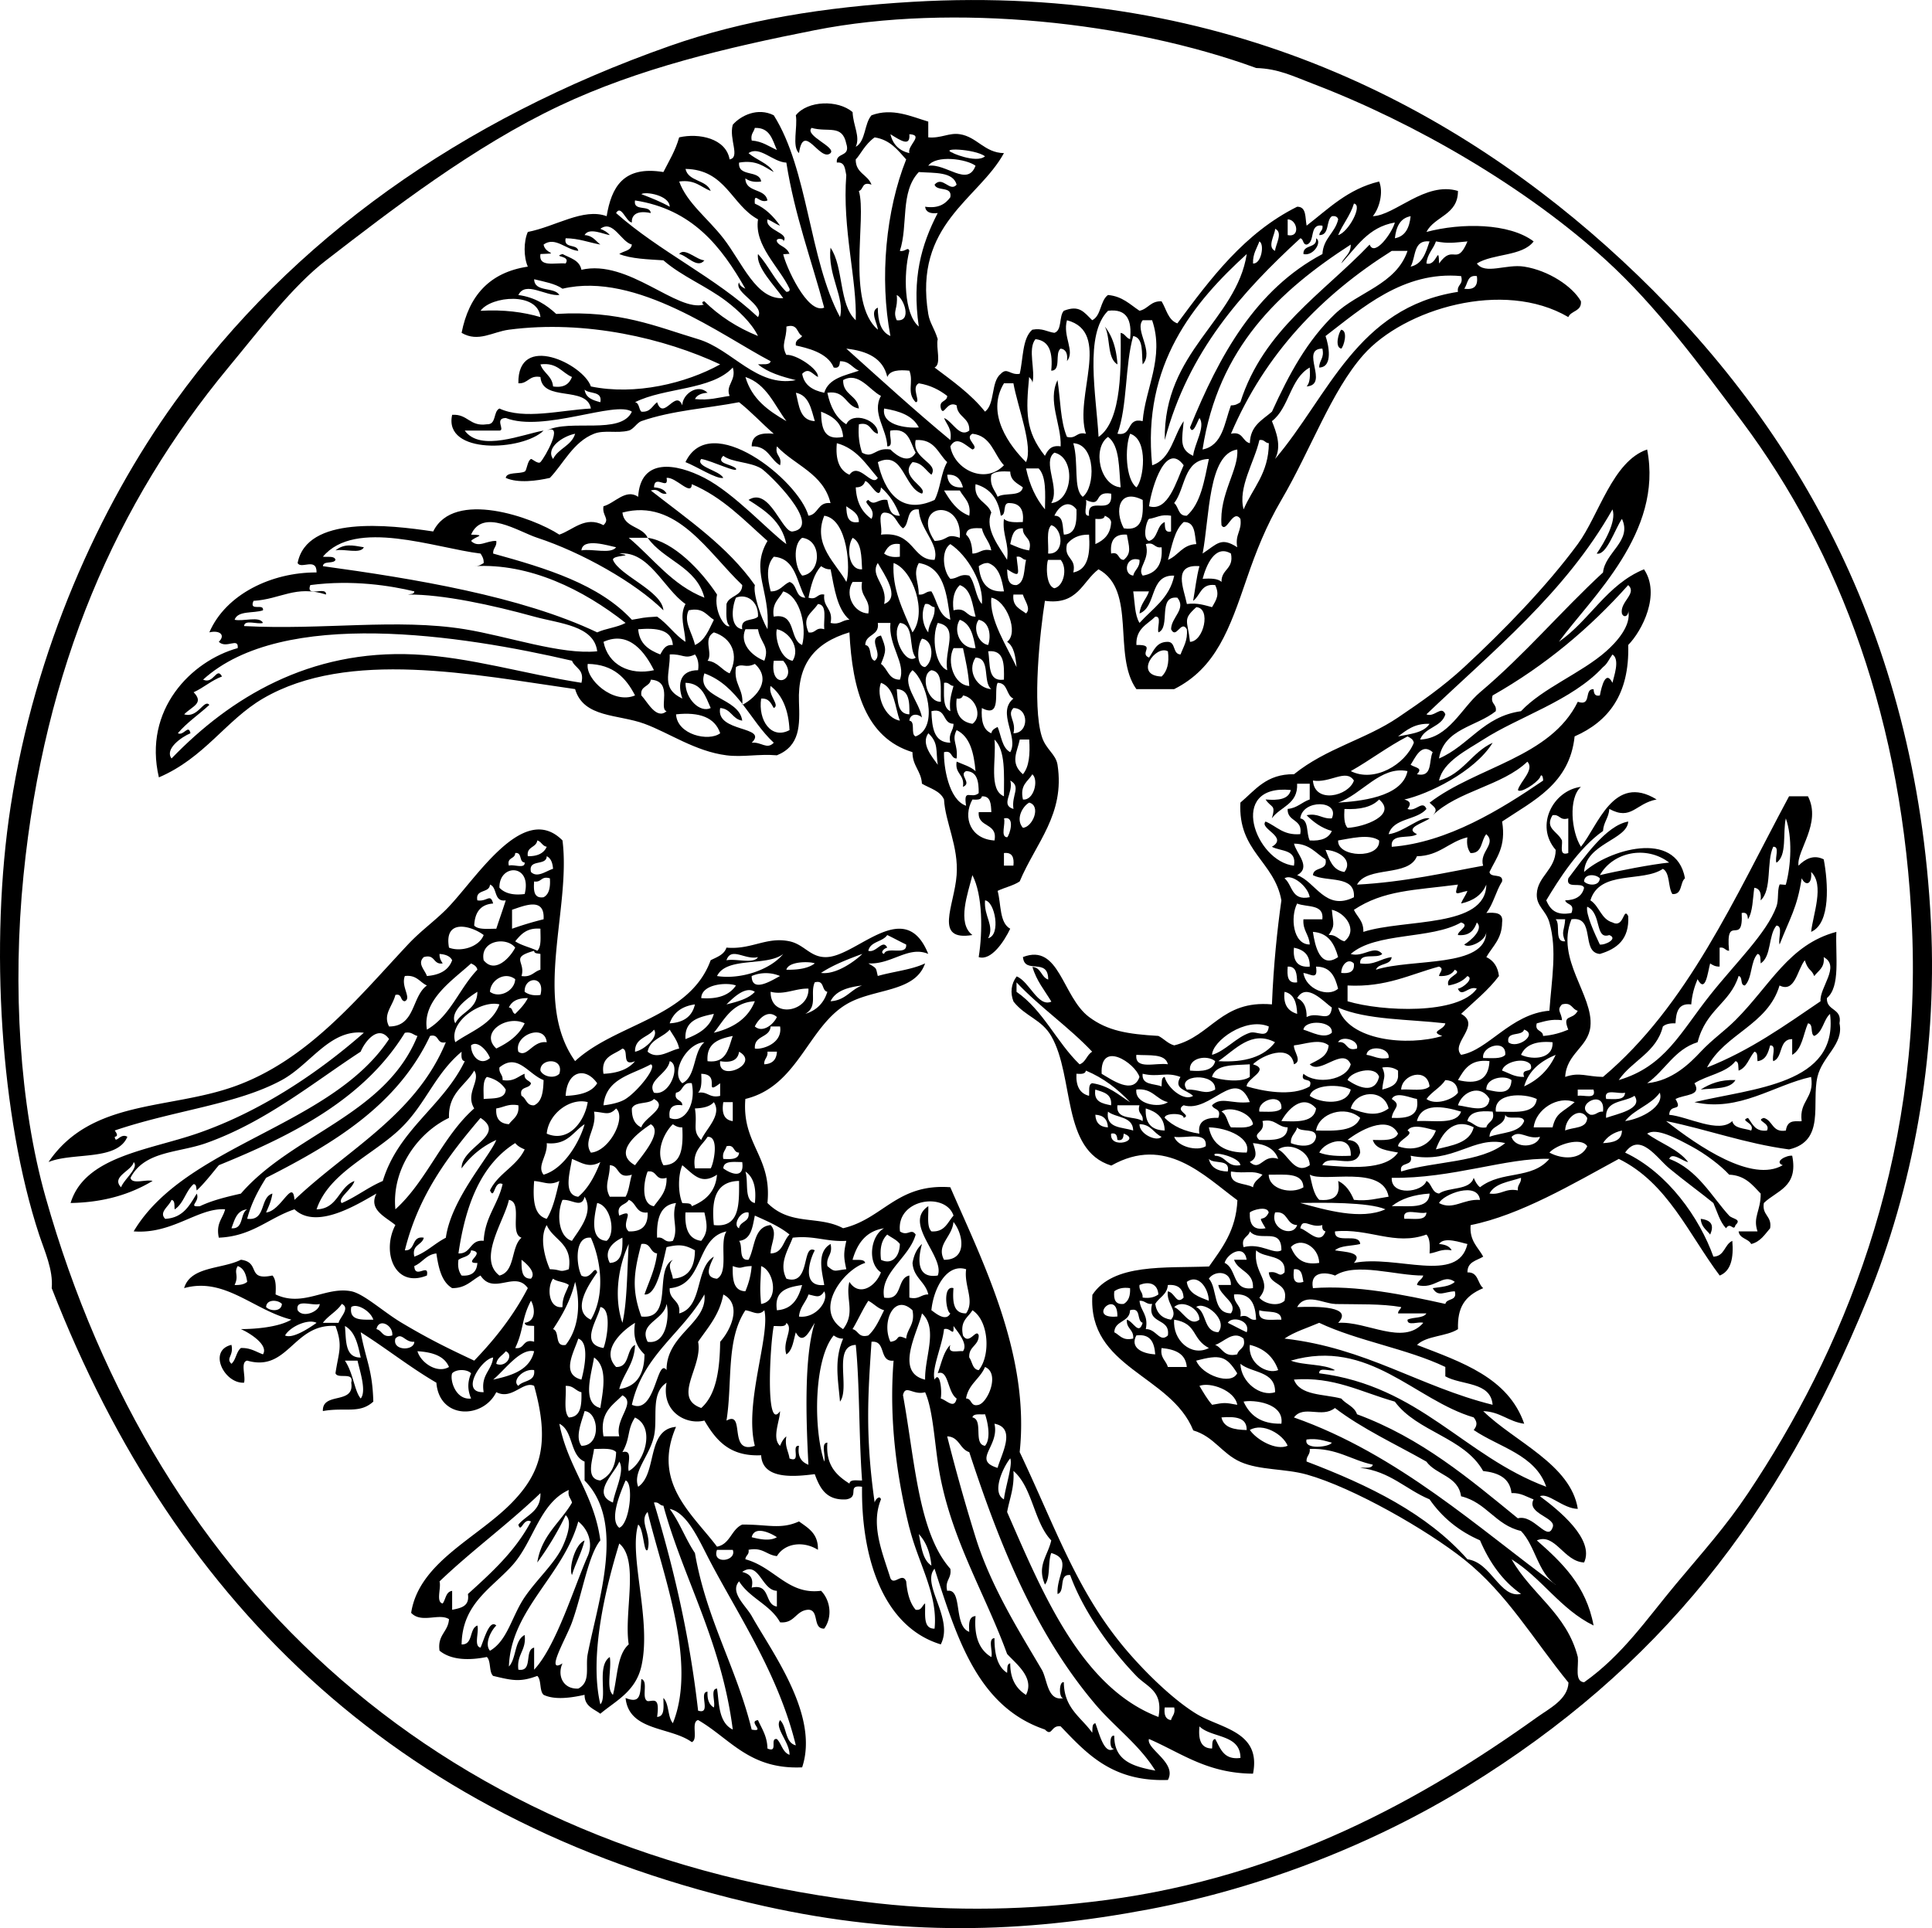<svg xmlns="http://www.w3.org/2000/svg" viewBox="0 0 259.879 259.374"><g clip-rule="evenodd" fill-rule="evenodd"><path d="M91.357 34.173c.707-.951 2.304.778 3.393.848-.954 1.199-2.385-.696-3.393-.848zM180.42 44.352c.943.179.332 2.25 0 2.545-.94-.178-.33-2.251 0-2.545zM48.944 73.617c-.451.962-2.666.161-3.817.424 1.173-.939 2.271-.692 3.817-.424zM233.44 145.29c-.715 1.265-2.883 1.076-4.666 1.272 1.22-.76 2.61-1.35 4.67-1.27zM228.77 163.96c1.489.187 1.799.894 1.272 2.12-.49-.64-1.22-1.04-1.27-2.12z"/><path d="M6.956 173.29c.226-2.451-.974-5.016-1.696-7.21-5.175-15.721-6.701-39.05-3.817-57.681 3.236-20.911 11.87-40.134 22.055-54.289C39.306 32.14 62.063 16.05 90.086 6.184 100 2.694 110.863.944 122.744.246c42.452-2.494 73.646 14.568 95.429 34.778 22.853 21.204 39.606 49.782 41.564 89.067.916 18.388-2.616 36.094-8.482 50.471-12.01 29.436-28.088 49.851-53.864 65.74-12.443 7.67-27.51 13.641-42.837 16.541-17.011 3.218-33.276 3.68-51.744-.425-48.324-10.74-79.02-39.9-95.854-83.13zm129.78-41.14v1.272c3.588 2.49 5.389 6.769 8.482 9.755.842-.289.971-1.292 1.696-1.697-3.16-3.35-7.03-5.98-10.18-9.33zm.85-3.4c4.929-1.927 5.279 5.339 8.907 8.059 2.49 1.867 5.188 2.304 9.331 2.545.75.381 1.238 1.023 2.12 1.272 4.995-1.227 6.319-6.122 13.148-5.514.215-5.308.716-10.083 1.272-13.997-.954-5.266-5.861-6.58-5.514-13.148 1.997-1.678 3.482-3.869 7.21-3.817 4.369-3.518 9.619-4.671 13.996-7.634 2.996-2.029 6.012-4.104 8.906-6.786 5.318-4.928 11.062-10.829 15.269-16.541 2.845-3.862 4.668-11.14 9.331-12.724 2.184 11.168-7.485 19.883-11.875 25.872 4.173-2.896 6.438-7.7 11.451-9.755 2.271 3.351-.239 8.259-2.121 10.179.19 6.693-2.696 10.31-7.21 12.299-.675 6.394-5.521 8.617-9.755 11.452.567 3.395-.779 4.876-1.696 6.786.115.874 1.878.101 1.696 1.272-.828 1.292-1.182 3.06-2.12 4.241 1.214-.083 2.314-.053 2.12 1.272-.019 2.244-1.299 3.225-2.12 4.665.961.453 1.541 1.286 1.696 2.545-1.451 1.942-3.351 3.436-5.09 5.09 2.783 1.541-1.479 3.95 0 5.514 3.657-.62 6.644-5.489 11.876-5.938.302-4.265 1.055-8.173 0-11.875-.47-1.646-1.761-2.15-1.697-3.817.092-2.374 2.526-3.29 2.545-5.938-2.861-3.301-.315-8.012 3.394-8.483-1.718 1.523-1.284 6.039 0 8.059 2.269-2.757 4.377-9.939 10.179-6.362-2.862.542-3.377 2.895-6.361 1.272-.071 1.201-.777 1.767-.849 2.969-3.338 2.353-5.979 6.577-7.635 9.331.511 1.186 1.282 2.111 3.394 1.697.485-1.334-.666-1.031-.849-1.697 1.38-.034 2.285-.542 2.545-1.696-.29-.841-2.526.265-2.12-1.272 2.14-2.811 5.058-7.096 8.058-7.634-.141 2.47-5.749 2.968-5.938 6.786 3.137-2.89 12.351-5.856 13.572.848-.703.569-.318 2.227-1.696 2.121-.617-.938-.286-2.825-1.272-3.393-2.719 1.865-8.501.109-9.755 4.241 1.215.765 1.425 2.534 2.969 2.969 1.594.837 1.435-2.175 2.12-.849.166 3.135-1.529 4.408-3.816 5.09-2.615-.213-.518-5.138-3.817-4.666-2.191 5.377 2.975 10.199 2.545 14.42-.285 2.797-3.218 3.613-3.394 6.786 1.946-.681 2.882-.031 5.09 0 11.363-9.561 17.715-24.132 25.023-37.748h2.545c1.862 3.635-1.565 7.323-1.272 9.331.887-.895 2.025-1.535 3.393-.849.583 3.093.97 8.61-1.696 9.755.237-2.297 1.841-6.333 0-8.058.161 1.704-.735 1.938-1.272.848-.592 3.957-1.597 5.38-2.969 8.907-.244-.746.513-2.492-.424-2.545-1.108 1.295-.65 4.157-2.121 5.09-.066-.5.073-1.204-.424-1.272-.963 1.017-.693 3.265-1.696 4.241-.7-.007-.237-1.177-.849-1.272-1.158 3.696-4.371 4.462-5.514 8.906-3.13.971-4.377 3.823-6.786 5.514 3.392-.341 5.728-2.661 7.21-4.241 1.579-1.682 3.187-2.762 4.666-4.241 4.688-4.688 7.194-10.18 13.572-11.875-.134 3.26.571 7.358-1.272 8.907-.081 1.777 2.082 1.312 1.696 3.394.601 2.835-2.318 4.41-2.969 7.21-.827 3.561 1.106 8.606-3.817 9.755-5.978-.809-10.903-2.669-16.541-3.817 4.366 3.408 11.568 8.346 15.692 5.938-1.239-.474.54-1.378 1.272-1.272.855 4.249-2.104 4.683-3.816 6.362-.274 1.688 1.122 1.705.848 3.394-.721.834-1.301 1.809-2.545 2.12-.384-.747-1.561-.7-1.696-1.696h2.545c-.667-1.953.452-2.75.424-5.09-1.107-1.154-2.075-2.448-4.241-2.545-1.095-1.201-3.173-2.793-5.089-3.816-1.973-1.055-4.7-2.549-5.938-1.697 1.798 1.312 4.162 2.059 5.514 3.817-.685-.071-2.187-1.423-2.545-.424 3.791 1.378 5.794 5.178 8.059 7.634.424.46 1.749.447.849 1.272-.237.958-.662-.514-1.272.425-.824-.873-1.182-2.212-1.696-3.394-1.529-1.257-3.92-2.995-5.938-4.665-1.657-1.372-3.946-4.977-5.938-2.121 5.746 2.705 10.009 8.785 11.876 13.996 1.521-.033 1.469-1.642 2.545-2.12.192 2.313-.181 4.061-1.697 4.665-4.182-5.573-7.026-12.482-13.572-15.692-6.085 3.302-13.27 7.577-19.934 8.906-.172 2.151 1.006 2.953 1.696 4.241-.873.541-2.15.677-2.12 2.121 1.485-.071 1.335 1.492 2.12 2.12-2.558 1.075-3.484 2.654-3.393 5.514-1.543 1.002-4.23.859-5.514 2.121 6.019 2.322 12.277 4.405 14.42 10.604-2.125-.278-3.194-1.612-5.514-1.697 4.226 4.13 11.769 7.158 12.724 13.148-1.977-.016-3.98-2.223-5.089-1.696 2.57 1.903 7.365 5.797 5.938 8.906-2.728-.107-3.89-4.018-6.362-2.969 3.385 2.978 6.643 6.082 7.635 11.451-4.462-2.183-6.936-6.354-11.027-8.906 2.643 4.708 7.419 7.284 8.906 13.147.132 1.282-.471 3.299.849 3.394 5.166-3.661 8.396-8.471 12.3-13.148 3.706-4.441 6.698-7.729 9.755-12.3 12.479-18.66 23.404-44.223 22.055-75.918-1.182-27.756-9.653-50.562-22.903-68.285-5.675-7.59-11.48-15.47-18.237-21.63-10.686-9.744-25.588-18.458-39.443-23.751-2.733-1.043-4.655-2.028-7.635-2.121C151.973 2.945 128.291.37 109.6 4.06 97.757 6.398 85.9 9.198 75.246 14.239 63.711 19.697 52.69 28.202 43.861 35.021c-4.571 3.53-8.809 9.191-13.148 14.42C15.625 67.683 5.959 89.768 3.159 117.776c-1.498 14.98-.527 30.894 2.969 43.261 14.943 52.875 53.838 88.607 111.97 95.005 10.222 1.125 20.491.894 30.537-.424 24.022-3.151 42.766-13.622 58.105-24.6 1.664-1.19 4.158-2.413 4.242-4.665-4.713-5.787-8.27-11.977-13.997-16.541-5.028-4.008-14.987-9.709-21.206-11.452-2.93-.82-6.328-.557-8.906-1.696-2.523-1.114-3.569-3.419-6.362-4.241-3.041-7.518-14.21-8.358-13.572-18.237 2.816-4.268 9.788-3.576 15.693-3.817 1.755-2.485 3.631-4.852 3.816-8.906-4.554-3.357-9.658-8.786-16.965-4.666-6.723-2.073-4.942-11.937-8.059-17.389-1.31-2.293-3.475-2.634-5.089-4.666-.471-1.146-.329-2.424.424-3.393 1.726.688 2.857 4.199 4.665 3.393-.899-1.504-2.008-2.799-2.545-4.665 1.193.08 1.161 1.384 2.121 1.696 0-3.03-3.15-.66-3.39-2.97zm54.29-32.654c1.086.46 2.021-1.289 2.545 0-.521 1.741-2.8 1.725-3.394 3.393 3.835-.167 5.56-4.253 8.059-6.362 6.032-5.089 10.833-10.838 16.541-16.117.271-2.704 3.944-4.247 2.545-7.21-.976 1.438-2.085 4.971-3.394 4.666.991-1.422 2.703-4.353 2.121-5.938-6.34 11.204-16.06 19.008-25.03 27.568zm.42 1.272c-2.051-.071-3.093.865-4.241 1.696 1.65-.329 3.47-.486 4.24-1.696zm-10.6 6.362c3.139 1.588 7.316-.86 8.483-3.817-.09-.476-.471-.661-.849-.849-2.7 1.396-5.01 3.186-7.63 4.666zm19.08-10.179c-.351 1.199.598 1.099.424 2.121-2.583 2.083-6.982 2.349-7.634 6.362 4.049-1.748 5.943-5.65 11.027-6.362 2.905-3.104 8.141-5.127 11.451-8.058 1.325-1.173 3.451-3.439 2.969-5.514.127.689-.572 1.144-.848.424-.287-1.584 2.093-2.682.848-3.817-5.2 5.834-11.2 10.854-18.24 14.848zm3.4 12.729c.294-1.14 2.296-2.765 1.272-3.817-3.397 3.248-9.357 3.932-12.725 7.21.852-.864.111-1.13-.424-1.697 6.328-4.84 16.266-6.072 19.934-13.572 1.942.669.785-1.761 2.121-1.697.048.518.127 1.004.849.848.24-1.265.798-3.485 1.696-1.696.173-.85 1.051-3.146 0-3.817-.425.564-.699 1.28-1.272 1.696-4.163 4.52-11.348 6.678-16.117 9.755-2.139 1.38-5.426 2.976-5.938 5.514 3.22-.88 4.392-3.808 7.21-5.089-2.451 3.967-8.774 6.949-11.875 7.634.881.237.898.662.424 1.272 1.086.459 2.021-1.289 2.545 0-1.289 1.539-4.463 1.192-5.09 3.393 2.022-.25 4.298-2.474 5.514-2.121-.888.652-3.45 1.284-1.696 2.121-.991.706-3.62-.227-3.394 1.697 7.5-.573 14.722-5.061 20.358-8.907.019-.451-.199-1.077-.424-.424-.48.81-2.62 2.15-2.95 1.71zm-14.43-3.4c.676.426 1.707.401.849 1.272 2.169.472 1.562-1.831 2.12-2.969-1.55-1.333-2.35.79-2.97 1.7zm-9.75 5.09c2.708-.178 8.623-.665 9.331-4.241-3.63-.74-6.14 3.15-9.33 4.24zm-3.39-2.97c.229 3.185 4.819 2.096 5.514 0-1.06-1.65-3.2.39-5.51 0zm-5.52 5.09c.556-1.934-.056-1.34-.849-2.544 1.704.149 3.104-.007 3.394-1.272-8.608-.849-4.763 9.631.424 10.179.405-2.243-1.783-1.893-2.969-2.545 2.271-1.309-1.758-2.44-.849-3.393 1.499.622 2.357 1.884 4.666 1.696.385-2.082-1.778-1.615-1.697-3.393 1.304-.111 1.907-.92 2.969-1.272v-2.121h-1.696c.14 2.78-2.26 3.08-3.38 4.64zm9.76-1.27c-.057 1.045-.064 2.043.424 2.544 2.25-.109 6.708-1.724 4.241-3.817-.97 1.02-2.58 1.38-4.66 1.28zm-5.94 1.27c1.188.226.783 2.043 1.271 2.969 1.51.095 2.542-.286 2.97-1.272-1.426-.412-2.47-1.207-3.394-2.121 1.599-.326 2.027.517 3.394.424 1.13-2.47-3.95-2.61-4.24 0zm35.2 2.97c.097.751-.428 2.124.849 1.696v-4.666c-1.199.351-1.1-.598-2.121-.424-1.08 1.79.67 2.14 1.27 3.39zm28.84 2.97c-.232-.616.495-2.192-.425-2.121-.949 2.019-.125 5.812-1.696 7.21.119-.967-.102-1.594-.848-1.696-.216 1.481-.191 3.202-.849 4.241-.048-.518-.127-1.004-.849-.848.256 4.671-2.206-.156-1.696 5.089-.542-.023-.587-.543-1.272-.424v2.545c-.584.019-.931-.199-1.272-.424-.334 1.204-.612 4.121-1.696 2.12-.418.996-.744 2.084-.848 3.394-1.768-.213-2.036 1.074-2.121 2.545-.738-.032-1.319.094-1.696.424-.865 3.518-4.165 4.6-5.938 7.21 6.234-1.834 8.309-6.43 12.3-11.451 3.51-4.415 7.583-8.295 8.907-11.876.34-.919.094-2.099.424-2.969.031-.082.826.082.849 0 .713-2.6.891-6.403 0-8.907-.44 1.94.19 4.99-1.25 5.95zm-41.14-1.27c-.355-.492-.56-1.137-.424-2.121-2.514.597-3.732 2.489-6.786 2.545-1.13 2.829-6.665 1.252-8.059 3.817 6.403-.33 12.264-1.692 16.965-2.544-.572-1.869 1.854-2.921.425-4.242-.73.8-.48 2.6-2.11 2.54zm-17.81-1.7c-.136 2.297 5.731 2.544 5.514 0-1.36-.95-3.99-.23-5.51 0zm-5.51 4.67c2.466.854 3.785 4.889 7.635 2.969.206-3.034-3.657-1.999-5.514-2.969.076-1.196 2.016-.529 1.696-2.121-1.307-.814-2.131-2.111-4.241-2.121.3 1.34 2.39 3.15.42 4.24zm6.36-.43c1.222-1.637-.856-2.906-2.545-2.969.53 1.32.94 2.75 2.55 2.97zm34.35.43c2.353-.565 7.018-1.471 9.33-1.696-3.11-2.36-7.55-1.43-9.33 1.7zm-39.02 2.97c-.23-1.482-2.422-3.211-3.393-2.545 1.1.87.89 3.06 3.39 2.54zm36.9-2.12c.54.578 2.078.655 2.121-.424-.54-.59-2.08-.66-2.12.42zm-30.96 3.81c.443.97 1.324 1.502 1.272 2.969 5.57-1.782 16.477-.486 16.541-6.362-.583 1.397-1.77 2.189-3.394 2.545.221-.627.628-1.069.849-1.697-1.404.274-1.847.857-1.272-.848-5.9.77-10 .74-14 3.4zm-5.94 4.67c-.064-1.349-.961-1.866-.848-3.393h2.545c.26-2.099-2.094-1.582-3.394-2.121-.93 1.8-.57 5.51 1.69 5.51zm39.02 0c.732.106 2.512-.799 1.272-1.272-1.972.668-.975-2.931-2.97-3.817-.22.99 1.02 3.64 1.7 5.09zm-36.47-1.28c1.056-.065 1.313.667 2.121.848 1.893-1.542.072-3.866-1.696-4.241.19 2.03.47 2.07-.42 3.39zm31.81.85c-.582-1.342-.092-1.417 0-2.969h-1.272c.7.71-.27 3.1 1.27 2.97zm-11.88-2.54c-.369 1.045-.989 1.839-2.545 1.696-.063-.565 1.725-1.28.424-1.696-4.045 2.316-11.452 1.271-14.845 4.241 1.667.508 3.188-1.298 4.241 0-.707.706-3.097-.27-2.969 1.272 1.979.281 2.726-.668 4.241-.849-.127 1.146-1.784.761-2.12 1.696 4.808-1.555 14.789-.194 14.845-5.089-.045 1.253-2.47 2.305-2.97 1.697.83-.46 2.69-2.08 1.69-2.97zm-18.66 4.66c-.497-1.765-1.274-3.25-3.393-3.393.27 1.85.97 5.06 3.39 3.39zm-3.82 1.28c.048-1.603-.829-2.28-2.12-2.545-.17 1.73.44 2.68 2.12 2.55zm67.86 1.27c-.392-.985-.773-.622-1.271-2.121-1.024 1.304-1.308 4.417-3.394 3.393-1.591 5.337-7.378 6.477-9.755 11.027 5.783-2.275 10.472-5.646 15.269-8.907-.162-1.857 2.724-4.718.424-5.938.17 1.44-.73 1.81-1.27 2.55zm-63.62-.42c1.108.119 1.824-.155 1.696-1.272-.73-.77-1.67.12-1.7 1.27zm-5.93 1.27c-.049-1.082-.08-2.183-1.272-2.121-.09 1.21-.06 2.31 1.27 2.12zm.84-1.27c.32 2.214 3.35 3.321 4.665 2.12-.403-1.576-.984-2.974-2.969-2.969.29 1.91-.71.97-1.7.85zm19.51 1.69c-.488-1.244 2.034-1.575.848-2.121-.36.63-1.066.912-2.12.849.062-.501.755-.962 0-1.272-3.9 1.048-7.09 2.807-12.3 2.545v2.12c4.635 1.397 14.93 1.835 17.39-1.696-1.087-.46-2.022 1.289-2.545 0 .676-.08 2.226-1.384 1.272-1.696-.6.68-1.46 1.08-2.55 1.27zm-20.35 3.82c-.051-1.504-.422-2.688-1.696-2.969-.21 1.76.5 2.61 1.7 2.97zm0-2.12c.888.386 1.293 1.252 1.272 2.545 1.586-.843 3.166.93 3.394-1.272-1.05-.74-3.41-3.44-4.66-1.28zm35.62 2.97c-1.458-.186-2.377.168-3.394.425-.309 1.157.844.854.849 1.696 1.31-.104 2.397-.431 3.394-.849-.884-2.2.588-1.173 1.271-2.545-.809-.181-.767-1.212-2.12-.848-.79.81-.04 1.07 0 2.13zm-16.11 2.12c-1.789-.636.235-.759.425-1.696-4.943-.571-10.581-.447-14.421-2.121 1.34 4.49 9.39 5.22 14 3.82zm48.35 11.45c-.358-2.762 1.756-3.052 1.272-5.938-4.995 1.085-9.665 4.752-15.692 3.393 7.864-1.891 19.415-2.355 18.237-11.875-.894.803-.952 2.44-2.121 2.969-.588-.261-.063-1.633-.848-1.696-.643 1.479-.775 3.466-2.121 4.241v-2.121c-1.844-.007-1.194 2.481-2.545 2.969-.231-.616.496-2.191-.424-2.12-.265 1.007-.57 1.975-1.696 2.12-.066-.499.073-1.204-.424-1.272-.723.833-.991 2.12-2.121 2.545-.066-.499.073-1.204-.424-1.272-1.24 1.588-3.791 1.864-5.514 2.969 1.025 1.734-1.346 1.468-2.545 2.121 1.068 1.828-.8.525-.849 2.12 2.552.252 6.683 2.574 8.483.849.244 1.027 1.602.943 2.544 1.272.561-1.062-1.677-1.328-.424-1.696.613.8.947 1.88 2.545 1.696.56-1.062-1.677-1.328-.424-1.696 1.231.323 1.1 2.01 2.969 1.696.21-1.69 1.64-1.13 2.1-1.27zm-79.31-8.91c1.805-.522 3.232-2.366 5.09-2.97.932-.302 2.368.93 2.544-.848-3.16-1.31-7.61 2-7.63 3.82zm12.29-3.39c1.1.32 2.805 1.312 3.817.424.24-1.62-3.61-1.82-3.82-.42zm27.57 1.69c1.151.982 4.035-1.02 2.12-1.696-.3.97-2.42.14-2.12 1.7zm-39.02 2.55c3.611.219 6.176-.61 7.634-2.545-3.17-1.66-5.33.98-7.63 2.55zm18.66-1.7c.295-1.184-2.11-1.794-2.545-.849 1.34-.2.96 1.31 2.54.85zm-14.42 3.82v-1.696c-2.113.149-4.593-.068-5.09 1.696 1.2.44 3.97.81 5.09 0zm-.42 1.27c2.047.622 6.105 1.441 8.482 0 .524-1.373-1.372-.324-.848-1.697 1.715 1.49 5.81.887 6.361-1.271-1.049-2.409-4.117 1.474-5.514 0 1.093-.604 2.4-.994 2.545-2.545-1.192-.98-3.271-.132-4.665 0-.117.743 1.194 2.116 0 2.545-.448-2.845-4.309-1.218-5.514 0 2.46.74-.93 1.92-.85 2.98zm36.9-4.24c1.635.747 4.37.551 4.241-1.697-2.18-.2-3.64.33-4.24 1.7zm-5.09.43c1.127-.005 2.423.16 2.969-.424.18-2.19-3.22-1.19-2.97.42zm-15.69-.43c.996.135 1.592.67 2.969.424.23-1.47-2.85-1.8-2.97-.42zm-35.63 2.55c1.327.765 4.243 2.886 5.09.425-.6-1.89-5.3-5-5.09-.43zm8.91-1.28c-.348-1.491-2.535-1.142-4.241-1.272-.24 2.08 2.66 1.02 4.24 1.27zm48.77 0c-.934-1.043-3.617-.248-3.817.848.942.33 1.654.891 2.969.849-.52-1.37 1.38-.32.85-1.7zm-.85 2.97c1.941-.887 3.355-2.3 4.241-4.241-1.99.84-3.6 2.05-4.24 4.24zm-44.95-2.12c1.704.149 3.104-.007 3.393-1.272-1.1-.89-3.62-.47-3.39 1.27zm36.05 1.27c2.422.592 4.112.131 4.241-2.545-2.59-.32-3.41 1.13-4.24 2.55zm-10.18 1.28c1.008-.265 1.975-.57 2.121-1.696v-.849c-.492-.355-1.137-.56-2.121-.424.58 1.34.09 1.42 0 2.97zm-33.93 1.69c-1.645-1.748-3.546-3.239-5.938-4.241-.071.494-.671.461-1.272.424-.092 1.647.449 2.661 1.696 2.97.072-.635-.151-1.565.424-1.697 2.23.32 3.53 1.57 5.09 2.55zm29.26-2.97c1.419.975 3.647 1.955 4.241-.424-.5-1.64-3.88-.69-4.24.42zm-27.57-.84c-.146 1.56 1.545 1.283 2.545 1.697.066-.499-.073-1.204.424-1.272.372 1.48 2.583 3.336 3.817 2.545-.915-.866-2.671-.889-1.696-2.545-1.97-.74-2.89.09-5.08-.43zm9.76 2.12c.142-2.354-5.312-2.012-3.817 0 1.78-.06 2.37.77 3.82 0zm25.02 0c1.327-.087 3.114.286 3.817-.424-.28-2.58-3.71-1.67-3.82.42zm11.45 0c1.623.361 3.291.799 3.393-1.272-.93-.73-3.45-.32-3.39 1.27zm-8.05 1.27c1.197.888 3.557.104 4.241-.849-.052-1.079-.617-1.645-1.696-1.696-.67 1.03-1.84 1.56-2.54 2.55zm-35.21 2.54c1.133 1.129 2.686 1.839 4.666 2.12-.291-1.768 1.005-2.182 2.545-2.12.485-1.334-.666-1.03-.849-1.696 1.277-1.226 2.601-.129 5.09-.425-1.97-4.855-5.246 1.513-8.907.425-1.29.747 1.158 1.312 0 1.696.08-.69-2.61-.69-2.54 0zm19.51-2.96c1.498 1.048 5.028 1.32 5.514-.849-1.41-.77-5.11-.75-5.51.85zm-26.72 1.27c.151-1.565-1.055-1.773-2.12-2.121-.26 1.67.95 1.88 2.12 2.12zm7.64-.43c-1.612-.367-2.042-1.916-4.241-1.696-.26 1.98 3.08 2.55 4.24 1.7zm39.02.43c1.432.166 4.052 1.201 4.241-.849-1.21-2.09-3.7-.98-4.24.85zm16.11-1.27c.802-.188 2.557.576 2.121-.849h-2.121v.85zm-30.53 1.69c1.824.673 3.504 1.189 5.09 0-.65-2.72-4.45-2.4-5.09 0zm34.35 1.27c1.453-.54 5.028-1.175 3.817-2.969-1.36.91-3.98.55-3.82 2.97zm2.55-3.39c-.874.257-2.946-.685-2.545.849 1.12-.01 2.49.24 2.54-.85zm0 3.82c2.253-.301 5.311-2.029 4.665-3.817-1.18 1.65-3.43 2.22-4.66 3.82zm-31.39-.43c2.064.085 3.771-.188 3.394-2.545-.795-.094-2.811-1.094-3.394 0 1.44.9.16 1.23 0 2.54zm14-.84c2.39-.014 5.252.444 5.514-1.696-1.7-.82-5.82-.86-5.51 1.7zm-31.81 0c1.126-.004 2.422.16 2.969-.424.17-2.18-3.23-1.19-2.97.42zm36.9 2.12h2.545c.484-2.062 1.346-1.981 2.969-3.394-2.22-.94-5.25.95-5.51 3.39zm7.63-1.7c.802.096.936-.478 1.696-.424.41-3.29-4.14-.8-1.7.42zm-41.56.85c2.225.104 4.4.159 4.665-1.696-1.81-2.09-3.9.24-4.67 1.7zm-23.33-1.27c-.329 2.308 1.916 2.043 3.393 2.545-.03-1.94-2.28-1.68-3.39-2.54zm-1.7.42c.052 1.08.617 1.646 1.696 1.697-.05-1.08-.62-1.65-1.7-1.7zm6.36.85c.174-1.021-.774-.922-.424-2.12h-2.969c-.22 2.06 2.29 1.38 3.39 2.12zm36.9 0c2.292-.111 5.334.527 5.938-1.272-2.46-.74-5.31-1.2-5.94 1.27zm-37.32.42c-.044 1.341 2.356 2.418 2.969 1.697-1.07-.49-1.42-1.69-2.97-1.7zm3.39.85c-.044-1.794-1.142-2.534-2.545-2.969-.12 1.97.75 2.93 2.55 2.97zm8.91-.42c1.126-.005 2.422.16 2.969-.425-.206-1.506-3.083-2.551-4.241-1.696.74.38.77 1.48 1.27 2.12zm11.45.42c2.606.062 5.215.125 5.938-1.696-2-1.77-5.57-.64-5.94 1.7zm20.36-1.27c.887.244 1.21 1.052 2.545.849.181-.81 1.211-.768.848-2.121-1.71-.15-3.11 0-3.4 1.27zm13.15 1.27c1.067-.488 2.909-.201 2.969-1.696-.95-1.61-2.96-.05-2.97 1.7zm-10.18.85c1.641-.622 4.041-.483 4.665-2.121-.178-.952-2.25-.012-2.545-.849-.05 1.65-2.08 1.31-2.12 2.97zm-30.96.42c1.873.036 3.758.082 3.816-1.696-1.39-.024-1.621-1.206-3.393-.849.46 1.65-1.51 1.52-.43 2.55zm11.87 0c1.079.052 1.645.617 1.696 1.696-.644 2.44-4.238-.007-5.089 1.696 3.53.28 8.471.786 10.179-1.696-1.408-.288-3.006-.387-3.393-1.696 1.442.029 2.959.132 3.393-.849-1.36-2.67-5.37-.28-6.79.85zm11.88 1.27c2.146-.541 4.542-.83 5.089-2.969-2.81-1.43-4.39 1-5.09 2.97zm-25.45.43c.64-1.905-2.495-3.344-5.089-3.393.45 2.38 2.22 3.43 5.09 3.39zm5.94-1.27c1.109.429 3.171.712 3.393-.848-.009-1.264-2.001-.544-2.545-1.272-.18.8-.91 1.06-.84 2.12zm14.42.42c2.335.833 4.379-.167 5.09-2.121-.851-.173-3.146-1.051-3.817 0 1.04.53-1.27 1.23-1.27 2.12zm27.57-.42c1.339-.075 2.529-.298 2.545-1.696-1.16.26-2 .84-2.55 1.7zm-64.47-1.28c-.048.518-.127 1.005-.848.849-.049-.518-.127-1.004-.849-.849-.25 2.21 4.18.91 1.7 0zm52.17.43c.464 1.621 3.424 1.476 3.817 0-1.74.41-2.72-1.05-3.82 0zm-41.14 1.27c.236-2.074-2.662-1.014-4.241-1.272.43 1.31 3.09 2 4.24 1.27zm15.27.85c1.116.439 2.604.508 4.241.424.13-3.08-3.5-1.97-4.24-.42zm12.29.42c.451 1.582-1.591.672-1.272 2.121 4.533-1.405 10.714-1.162 13.996-3.817-4.29-1.03-6.95 2.85-12.73 1.7zm18.67-.42c1.723.938 4.234 1.017 5.089-.848-.79-1.32-4.15-.22-5.09.85zm-40.3 1.27c1.477 1.353 1.691-1.129 3.816-.424-.483-1.354-1.689-1.986-3.393-2.121.39 1.15.67 2-.43 2.54zm8.06.43c.031-1.882-2.731-3.187-4.241-2.12 1.36.63 2.21 3.5 4.24 2.12zm-9.33 0c-.056-1.149-4.178-2.027-3.394-1.272 1.51.04 1.54 1.56 3.39 1.27zm-4.24-.85c.26 1.153 1.165 1.662 2.544 1.696.37-1.78-1.89-.93-2.54-1.7zm24.6 2.54c-.138 2.501 4.164 1.973 4.666.424.747.384.7 1.562 1.696 1.696 1.337-.925 4.15-.373 4.665-2.12.206.501.452.961.849 1.272 2.952-2.299 6.91-.988 9.331-3.817-5.71-.19-13.08 2.67-21.21 2.55zm-18.66 1.28c.126-.864.85-1.13 1.272-1.697-1.529-.65-2.057-.105-4.241-.424-.2 1.89 1.9 1.48 2.97 2.12zm6.78 0c-.064-2.057-2.575-1.667-4.666-1.697.02 1.98 3.04 2.68 4.67 1.7zm2.13 1.69c2.954.271 2.671-1.609 2.545-2.545 1.049.506 1.658 1.452 2.121 2.545 1.904.208 3.178-.215 4.665-.425-.779-4.346-8.757-1.86-10.604-2.969.31 1.26.49 2.63 1.28 3.4zm22.9-.85c1.641.227 2.07-.757 3.817-.424-.096-.802.478-.936.424-1.696-1.58.54-3.52.72-4.24 2.12zm-6.79 1.28c1.896 1.007 3.241-.578 5.514-.424-.33-2.55-4.93-.77-5.51.42zm-6.36.42c2.186-.076 5.013.489 5.09-1.696-2.13.14-3.83.69-5.09 1.7zm-.85.42c-2.241-.985-8.542-.902-11.451-.849 3.41.94 8.18 2.33 11.45.85zm-18.24.43c-.057 1.47.365 2.462 2.12 2.121-1.295-2.185-.304-.546.424-2.121-.17-.95-2.24-.33-2.54 0zm6.37 1.69c-1.525-.029-1.175-1.935-2.969-1.696-.74 2.22 2.39 3.42 2.97 1.7zm14.42-.84c1.199-.073 2.909.364 2.969-.849-.97.31-3.31-.77-2.97.85zm-14 1.27c1.025.284 2.668 2.386 3.393.424-.33-.094-.493-.355-.424-.849-1.62.47-2.65-1.12-2.97.43zm-7.63 2.54c2.364-.611 4.048 1.052 5.09.425.023-3.229-2.928-1.005-4.241-2.545-.19.8-1.22.76-.85 2.11zm15.69-.42c-1.133.28-2.649.178-3.393.849 1.193.227 3.899.217 2.545 1.696 5.706-1.153 14.012 2.914 15.269-2.545-.851-.173-3.146-1.051-3.817 0 .79.059 1.417.279 1.696.849-1.377-.246-1.973.288-2.969.424.056-1.046.064-2.044-.424-2.545-4.272 1.551-7.738-.899-12.3-.424-.12 1.81 3.28.1 3.39 1.69zm-9.33.42c.598 1.382 1.48 2.479 3.816 2.121-.06-2.19-2.51-3.56-3.82-2.12zm-8.91 2.12c1.672.731.969 3.839 3.817 3.393.122-2.242-1.998-2.243-2.545-3.816h1.696c-.34-2.19-2.63-.83-2.97.43zm4.67 4.67c.568.757 2.454 1.312 3.393.425.568-2.548-1.977-1.982-2.121-3.817 1.354-.252 1.312.796 2.121 0 .27-2.532-2.702-1.822-3.817-2.969-.44 3.16 2.29 4.13.43 6.37zm5.93-2.12c-.179-.812-.154-1.826-1.272-1.696-.12 1.11-.14 2.12 1.27 1.7zm4.25-.85c-1.192-.482-3.43-.616-2.969 1.696 5.855-.446 12.338.909 17.813 2.121.172-.817 1.644-.335 1.271-1.696-1.425.047-2.243.848-2.969-.425 1.107-.165 2.327-.218 2.969-.848-1.628-1.214-2.656 1.104-5.089.424.102-.605.698-.716.848-1.272-3.69.03-9.07-1.83-11.87.01zm-16.97.42c1.216 1.329.448 4.642 2.969 4.666.995-1.41-1.466-2.296-1.696-3.817h1.696c.05-1.91-2.16-2.02-2.97-.85zm-2.97.43c.228 1.61 1.653 2.022 2.97 2.545-.05-1.7-1.42-3.67-2.97-2.54zm-6.36.42c-.095.802.478.936.424 1.696.983.136 1.629-.068 2.121-.424-.13-1.6-1.41-1.73-2.54-1.28zm2.12 2.55c.188 1.227.895 1.934 2.121 2.12 1.047-1.171-.666-2.154-.424-3.816.985.186 1.135 1.872 2.12.848-.079-1.192-.737-1.807-2.12-1.696-.1 1.32-1.18 1.65-1.7 2.55zm-5.51-1.7c-.119 1.108.155 1.824 1.272 1.696.63-.36.912-1.067.849-2.121-.99-.14-1.63.07-2.12.42zm16.96 3.39c1.198-.351 1.099.598 2.12.424-.097-2.023-.65-3.591-2.969-3.393-.07 1.35 1.13 1.42.85 2.97zm-12.72 1.7c1.393-.067 1.87 1.897 2.97.849.355-2.477-2.863-1.378-2.121-4.241-.802.095-.936-.479-1.696-.424.14 1.41 1.23 1.87.85 3.81zm25.45-3.39c-1.513-.028-3.984-1.586-5.09.424 2.775-.112 7.598-.09 5.514 2.121 3.833-.271 8.736 3.139 11.451 0-.616-.232-2.191.495-2.12-.425.743-.387 2.116-.146 2.545-.848h-3.817c-.001-.426.344-.505.424-.849-2.69-.47-5.77-.35-8.9-.41zm-29.27 1.69c.05-3.92-4.29.42 0 0zm11.03.43c.037-1.473-2.281-2.78-3.394-1.696 1.16.47 2.07 2.71 3.39 1.7zm2.54 1.69c1.365-1.696-1.822-4.255-2.97-3.394 1.47.65.93 3.32 2.97 3.39zm-13.99 0c.755.376 1.078 1.184 2.545.848.111-1.241-.959-1.303-.848-2.545.887.264 1.594 2.176 2.12.425-.864-.267-.119-2.144-1.696-1.696-.04 1.67-2.07 1.34-2.12 2.98zm22.48-1.69c-.033-1.381-1.923-.905-2.969-1.271-.28 1.69 1.61 1.21 2.97 1.27zm-9.76 3.81c-2.381-1.26-1.472-3.274-4.666-3.817-.23 2.79 2.32 5.04 4.67 3.82zm5.09-2.12c.572-1.596-1.957-2.239-2.545-1.272.86.41 1.67.87 2.54 1.27zm26.72 5.94v-1.272c-5.165-2.47-11.783-3.486-16.966-5.938-1.579.683-3.321 1.201-4.665 2.12 11.035 1.265 18.141 6.459 27.992 8.907-.25-3.13-4.17-2.6-6.35-3.82zm-39.02-2.97c-.126-1.57-.606-2.786-2.544-2.545-.86 1.62.71 2.45 2.54 2.55zm8.06-1.27c1.019.395 1.123 1.704 2.969 1.272.181-.809 1.212-.768.849-2.121-1.39-1.17-2.65.5-3.82.85zm8.48 3.39c-.624-1.778-1.884-2.923-3.816-3.393-.28 2.53 2.34 4 3.82 3.39zm-14.84-.42h2.544c-.155-1.823-1.583-2.375-3.393-2.545-.21 1.34.6 1.66.85 2.55zm3.81-.85c.78 1.961 4.705 3.363 5.514 1.697-1.48-2.38-2.32-2.54-5.51-1.7zm12.73 0c1.741.662 4.399.407 5.938 1.272-.616.232-2.192-.495-2.121.425 13.546 1.723 19.425 11.112 30.537 15.269-1.472-4.324-6.302-5.291-9.755-7.635.491-.627.491-1.068 0-1.696-7.95-2.34-14.06-10.69-24.6-7.64zm-2.12 4.24c.057-2.884-3.115-2.539-4.665-3.816.09 2.55 2.75 4.47 4.66 3.82zm8.9.85c.635.779 1.77 1.058 2.12 2.121 8.669 3.206 15.092 8.659 21.631 13.996 2.14-.572 3.968 3.17 4.665 1.272.679-1.38-3.565-1.849-2.545-3.817-.942-.33-1.653-.891-2.969-.849-.224-2.038-1.781-2.742-3.817-2.969-2.54-4.528-8.883-5.255-11.875-9.331-4.654-1.325-8.202-3.388-13.572-2.969.79 2.18 4.01 1.93 6.35 2.55zm-17.38.85c1.688-.31 1.705-.31 3.393 0-.327-1.945-3.665-3.106-5.089-2.545.53.88 1.04 1.78 1.7 2.54zm9.33 2.54c.399-2.812-3.814-3.242-5.09-2.97.84 1.85 2.34 3.03 5.09 2.97zm36.89 21.64c-2.386-1.572-2.724-5.193-4.665-7.21-3.443-.798-4.635-3.848-8.059-4.665-.372-2.739-3.359-2.861-4.665-4.666-4.15-2.353-8.61-4.396-12.3-7.21-1.759 1.421-4.192-.468-5.514 1.272 14.02 4.92 25.05 15.1 35.19 22.49zm-41.56-20.79c.03-1.727-1.567-1.825-3.393-1.696.3 1.4 1.73 1.66 3.39 1.7zm5.51 2.12c-.609-1.523-3.32-3.168-5.089-2.121.93 1.33 3.53 2.81 5.09 2.12zm5.94-.42c-1.017-.256-1.936-.609-3.394-.424-.43 1.45 3.18 1.01 3.39.42zm-3.39 2.54c8.397 3.195 16.194 6.992 21.631 13.148 3.252.429 4.333 5.273 7.21 4.665-2.49-1.751-4.243-4.239-5.514-7.21-2.858-1.242-5.106-3.094-6.786-5.514-3.196-1.328-5.287-3.761-9.331-4.241.635-.072 1.565.151 1.697-.424-2.914-.621-4.825-2.244-8.483-2.121.09.8-.49.93-.43 1.69z"/><path d="M94.326 61.742c-.859 1.025 2.421 1.519 2.969 2.544-.925.203-3.554-1.524-5.09-2.121 3.327-7.064 15.166 2.369 16.541 7.21 1.377-.177 1.222-1.888 2.969-1.696-.959-3.989-4.818-5.079-7.21-7.634-.308 1.297.732 1.248.424 2.545-1.353-.768-1.61-2.632-3.817-2.545.014-1.542 1.247-1.863 2.969-1.696-1.593-1.376-3.005-2.933-4.666-4.242-4.158.806-9.003 1.098-13.148 2.545-.581.203-1.051 1.105-1.697 1.272-1.567.406-3.284-.12-4.665.424-2.803 1.103-4.108 4.03-5.938 5.938-1.721.398-4.298.751-5.938 0 .105-.836 1.84-.498 2.545-.848.318-.159.329-1.411.848-1.696.11-.061.953.747 1.272.424.568-.574 3.247-5.31.848-4.241 3.054-1.612 9.97.639 11.452-2.545-2.232-1.515-11.896 2.822-16.965.849-1.582.041-.028 1.655-.848 1.696h-4.666c2.102 2.926 7.86.459 10.604 0-2.807 2.743-13.501 3.278-12.3-2.121 2.124-.145 2.343 1.616 4.666 1.272 1.337.064.825-1.72 1.696-2.121 3.301 1.541 8.259.214 12.3 0-.551-3.125-6.533-.818-6.786-4.241-1.551-.279-1.627.917-2.969.848-.122-6.882 8.726-2.605 9.755.424 5.963 1.234 12.801-.421 17.389-2.969-7.402-3.471-18.079-6.026-28.417-4.666-2.205.291-4.115 1.745-6.362.424.973-4.965 3.74-8.135 8.907-8.907-.572-1.28-.572-3.385 0-4.666 3.709-.711 7.48-3.283 10.603-2.121.643-3.881 2.222-6.826 7.634-5.938.761-1.501 1.628-2.896 2.121-4.666 2.668-.609 6.298.134 6.786 2.969 1.478-.282-.125-2.728.424-4.666 1.084-1.244 3.364-2.36 5.514-1.272 4.653 7.364 4.725 19.309 8.907 27.144.704-2.55-1.699-5.647-1.272-9.331 1.789 2.594 1.102 7.664 3.393 9.755.183-5.417-1.829-12.308-1.272-19.51-.179-.811-.154-1.825-1.272-1.696-.163-1.435 1.877-.667 1.272-2.545-.554-2.652-2.452-1.479-4.666-2.121-1.009 1.04 3.333 2.575 2.545 3.393-1.413 1.271-3.619-4.312-4.241 0-.974-.865-.154-3.522-.424-5.089 1.574-1.995 5.691-2.11 7.634-.424.08 1.853 1.057 3.278.424 4.666 1.364-.757 1.124-3.118 2.121-4.241 2.801-1.044 5.336.166 7.634.848v2.121c1.742.152 2.778-.648 4.241-.424 2.324.355 3.307 2.493 5.938 2.545-3.398 6.21-12.174 9.543-10.179 21.63.205 1.245.816 1.89 1.272 3.393-.263 1.151.539 3.366-.424 3.817 2.418 1.823 4.905 3.577 6.786 5.938 1.369-1.034.779-4.028 2.12-5.089.887-.924 1.211.212 2.545 0 .491-2.053.327-4.763 1.696-5.938 1.377-.246 1.974.289 2.97.424 1.066-.347.591-2.236 1.271-2.969 2.082-.816 2.687.164 3.817 1.272 1.231-.606 1.052-2.624 2.121-3.393 1.947.172 2.962 1.279 4.241 2.121 1.17-.244 1.488-1.339 2.969-1.272.646 1.05.871 2.522 2.121 2.969 4.512-6.091 9.043-12.163 16.116-15.693 1.286-.014 1.057 1.488 1.272 2.545 2.953-2.278 5.538-4.923 9.755-5.938.592 1.408.068 3.559-.848 4.665 2.958-.089 7.071-4.726 11.451-3.393.006 3.258-3.132 3.372-4.241 5.514 4.729-1.252 11.147-1.203 14.42 1.272-1.512 2.022-5.454 1.615-7.634 2.969 1.105 1.551 3.932.04 6.361.424 3.296.521 6.51 2.662 7.635 4.666.111 1.384-1.319 1.225-1.696 2.121-8.73-5.126-22.11-1.084-27.568 5.089-4.317 4.883-7.062 12.736-11.027 19.51-2.057 3.511-3.396 6.899-4.666 10.604-2.302 6.712-4.117 12.008-9.755 14.844h-5.089c-3.248-4.551.092-13.296-5.09-16.117-2.181 1.636-2.775 4.859-7.21 4.241-.659 4.135-1.722 14.036-.425 18.237.546 1.769 1.896 2.367 2.121 3.817 1.029 6.649-2.895 10.481-5.09 15.693-.844.57-2.019.808-2.969 1.272.488 1.774.227 4.297 1.696 5.09-.808 1.702-2.562 4.359-4.241 3.817.546-3.375.552-8.355-.848-11.027-.595 2.455-2.12 6.44 0 8.059-5.261.856-2.426-3.909-2.121-8.059.285-3.864-1.524-7.077-1.696-10.179-.522-1.175-1.902-1.491-2.969-2.121-.101-1.737-1.287-2.389-1.272-4.242-6.277-1.922-8.087-8.312-8.483-16.117-4.753 1.425-6.972 4.337-6.786 9.331.118 3.166.172 5.926-2.969 7.21-2.501-.209-4.583.284-6.786 0-4.22-.544-7.697-3.016-11.027-4.241-3.553-1.308-8.192-.77-9.331-4.666-13.568-1.93-30.521-5.434-41.989 1.272-4.985 2.915-7.846 7.973-13.996 10.603-2.141-9.098 4.351-15.66 10.603-17.389.146-1.524-1.545.15-2.544-.848.914-.876.184-1.606-1.272-1.272 2.212-5.138 8.396-8.092 14.42-8.058.039-2.096-2.125-.375-2.545-1.272 1.243-6.389 12.196-5.15 18.237-4.241 2.764-5.665 13.365-1.923 16.965.424 1.826-.614 3.496-2.556 5.938-1.272.924-.887-.212-1.21 0-2.544 1.488-.384 2.997-2.415 4.665-1.272.321-5.284 5.083-4.514 8.907-2.545 4.054 2.088 8.742 7.27 11.027 8.907-.623-3.053-2.838-4.513-5.089-5.938 2.836-1.823 4.519 4.454 5.938 4.242 4.203-.629-3.345-7.951-4.241-8.483-1.533-.909-3.897-.779-5.089-1.696-1.08 1.073 1.071 1.082 1.696 1.696.438.782-3.291-1.059-4.651-1.267zm6.784-42.837c1.45.105 2.313.797 3.393 1.272-.612-1.367-.915-3.043-2.969-2.969-.13.574-.6.81-.42 1.697zm16.54-.425c-1.345.967-1.904 2.323-2.544 2.969-.025 1.863 1.643 2.033 2.121 3.393-1.334-.486-1.031.666-1.697.848 1.095 3.685-1.752 14.899 2.545 18.662.001-.757-1.142-2.467 0-2.969.009 1.828.413 3.263 1.696 3.817-1.487-7.784-.603-16.931 2.121-23.751-1.14-1.27-2.16-2.648-4.25-2.969zm4.67 2.121c-.326-1.041 2.031-2.446 0-2.545.141 1.707-1.097.909-2.545 0 .32 1.371 1.17 2.22 2.54 2.545zm-16.97 11.876c.296-.365-1.056-.55-.848 0 .245.646 1.319.658 1.697 1.697-.026-.071-.835.068-.849 0 .292 1.497 3.245 8.178 5.514 7.21-1.723-6.476-3.977-12.422-5.089-19.51-1.797-.056-3.6-2.318-5.089-1.272 1.062.917 2.621 1.338 3.393 2.545-1.283-.697-2.281-1.678-4.666-1.272-.167 2.005 2.757.918 2.969 2.545-.983.135-1.628-.068-2.121-.424.018 1.961 2.678 1.281 2.969 2.969-1.109.496-1.824-1.309-1.696.424 1.473.648 2.514 1.728 3.393 2.969-.627-.221-1.069-.627-1.697-.848-.35 1.498 3.08 1.814 2.14 2.967zm22.91-11.876c-.664-.234 3.012 1.473 4.241.424-1.41-1.024-6.44-1.199-4.24-.424zm-3.4 1.696c2.417-.353 5.274 2.889 6.362 0-1.19-.911-5.32-1.499-6.36 0zm-19.08 16.966c.259-.024.502-.063.424-.424-1.402-2.954-4.774-5.812-4.241-9.331-3.584-1.93-4.332-6.696-9.755-6.786.386 1.735 2.816 1.425 3.393 2.969-1.327-.511-2.104-1.572-4.241-1.272 1.045 2.89 3.819 4.906 5.938 7.634 2.547 3.28 4.409 8.286 8.058 8.058-1.154-1.68-3.699-4.208-3.393-5.938 1.41 1.56 2.31 3.625 3.82 5.09zm17.81-16.117c-2.544 2.691-1.403 7.132-2.545 10.603.73.167 1.087-.629 1.272 0-.796 3.128-.735 8.499 1.272 10.179-.934-6.521.325-10.966 2.544-15.269-.967.118-1.594-.103-1.696-.849 1.821.266 2.732-.378 3.393-1.272.298-1.57-1.813-.732-2.121-1.697 1.079-1.259 2.068 1.081 2.969 0-.48-1.763-2.96-1.546-5.07-1.695zm-33.506 4.665c-.027-1.546-3.262-2.085-3.817-1.696 1.325.513 2.648 1.029 3.817 1.696zm10.176 11.027c-3.23-5.676-7.128-10.685-14.844-11.875-.272 1.544 2.021.524 2.121 1.697-2.189-.468-2.599.542-2.545 1.272-.795-.093-1.431-2.474-2.121-1.272 5.838 5.189 13.398 8.656 19.086 13.996 1.02-1.601-3.345-3.321-2.545-4.666.09.476.471.66.845.848zm79.74-7.21c1.352-.344 3.374-4.068 2.121-4.241-.49 1.627-1.5 2.74-2.12 4.241zm-2.54 0c.023-.542.544-.587.425-1.272-1.854-.299-.904 2.207-2.121 2.545-.561-.005-.388-.744-.848-.848-7.875 7.252-15.067 15.188-18.238 27.144-.203-11.938 9.635-16.095 11.027-25.023-7.092 6.46-14.118 14.836-12.724 28.417 2.553-.841 2.842-3.944 4.241-5.938-.202 2.385-.667 3.78 1.272 4.666.151-1.562 1.706-3.927.849-5.089-.249.377-.892 2.419-1.272 1.272 3.962-9.751 8.853-18.573 17.813-23.327.118-2.144 1.697-2.826 2.12-4.666-.094-.331-.355-.493-.848-.424-.83.58-.27 2.556-1.69 2.543zm10.17-1.696c-3.616.625-5.164 3.318-7.21 5.513.376-.896 1.291-1.253 1.271-2.544-9.615 6.218-17.818 13.85-19.934 27.568 2.716-.536 2.937-3.567 3.817-5.938.584.019.931-.2 1.272-.424 3.107-9.758 11.106-14.624 17.389-21.206.65 1.732 3.05-1.617 3.39-2.969zm0 2.121c1.43-.267 1.952-1.441 2.12-2.969-1.43.266-1.95 1.44-2.12 2.969zm-14.42-.425c1.755.367 1.292-2.118 0-2.121v2.121zm-71.25 13.573c-.867-1.803-2.737-3.517-4.242-4.666-2.691-2.054-5.986-3.34-8.482-5.514-2.119-.143-4.326-.198-5.938-.848.563-.426 1.578-.401 1.696-1.272-1.473-.379-2.52-3.399-4.241-2.121.501.206.961.452 1.272.848-.794-.094-2.811-1.094-3.393 0 1.083.047 1.484.777 2.121 1.272-1.559-.279-2.852-.824-4.666-.848-.314 1.445 1.563.699 1.697 1.696-1.617-.135-3.114-1.985-4.666-.848.221 1.34 2.379 1.15-.424 1.272-.283 1.838 1.969 1.142 3.393 1.272.756-1.14-1.868-.819-.424-1.272 1.011.543 2.298.812 2.544 2.121 6.322-1.478 12.899 5.8 16.541 4.665-.215.067-.498-.396 0-.424 1.995 1.966 4.394 3.527 7.212 4.667zm69.56-11.452c-.002-.757 1.143-2.467 0-2.969 0 .758-1.14 2.468 0 2.969zm-2.97 1.696c1.121.099 1.575-2.621.849-2.969-.33.943-.9 1.654-.85 2.969zm21.2.425c1.62-.359 2.041-1.917 2.545-3.393-2.23-.253-1.82 2.14-2.55 3.393zm2.13-.425c1.398.421 1.621-2.72 1.696 0 1.923-2.717 2.355.498 3.817-2.969-1.952.179-2.531.309-4.241 0-.36 1.062-1.17 1.666-1.28 2.969zm-4.67-1.696c-9.453 5.956-17.017 13.803-21.63 24.6 1.641-.369 1.509 1.036 2.545 1.272.043-2.36 1.686-3.121 2.969-4.241 2.323-5.099 4.763-9.593 8.482-13.148 3.108-2.97 8.226-3.955 9.755-8.482l-2.11-.001zm-8.91 11.452c.422 1.177 1.049 4.205-.849 4.241-.009-1 .73-1.249.425-2.545-3.085.036 1.001 4.868-2.121 5.089.488-.501.48-1.499.424-2.544-2.639 1.46-2.761 5.439-5.089 7.21.574 1.447 1.332 3.366.424 5.09 7.209-8.484 11.016-20.37 24.6-22.479-.174-1.022.774-.922.424-2.121-7.8-.724-13.41 4.383-18.23 8.059zm18.66-6.363c1.328.197 1.894-.369 1.697-1.696-1.33-.199-1.2 1.066-1.7 1.696zm-127.23.849c2.24.305 3.765 1.325 5.089 2.544 8.552-.506 13.408 1.696 19.086 3.393 4.604 1.376 7.87 6.53 13.148 5.514-1.927-.476-3.773-1.033-5.089-2.121.634-.072 1.565.151 1.696-.424-6.46-3.372-18.043-12.111-27.992-9.755-1.006-.69-2.453-.94-3.817-1.272.035 1.803 2.702.975 3.393 2.121-1.855.181-4.568-1.939-5.517 0zm50.893 3.393c2.12.236.951-2.992 0-3.393.2 1.877-.58 2.109 0 3.393zM64.64 41.808c3.147-.179 5.763.175 8.058.848-.349-3.426-6.642-2.837-8.058-.848zm84.403 0c-3.199 3.181-1.59 11.324-1.272 16.965 3.236-2.213 3.003-9.897 2.969-13.996.605.102.715.698 1.272.848.26-2.527-.39-4.139-2.97-3.817zm-5.52 6.785c.118-.967-.103-1.594-.849-1.696-.842.572.134 2.961-1.272 2.969.237-2.357-.196-4.045-2.12-4.241-1.096 1.336.057 4.245-.425 5.938.107-.378-.426-.821-.424-.848-.439 4.634-.53 7.28 2.121 10.603.388-.744.788-1.474 2.12-1.272.114-2.949-1.807-6.101-.424-8.907.398 2.57.377 5.561 1.272 7.634 1.297.308 1.247-.731 2.545-.424-1.611-5.055 3.507-13.677-2.545-15.269-.62 2.179 1.15 4.179-.02 5.513zm10.18.425c-.167-1.529.157-3.55-1.272-3.817-1.127 3.962-.758 9.421-2.12 13.148 2.076.379 1.145-2.248 3.393-1.697.331-4.371 2.978-8.565 1.272-13.572h-1.272c-1.12 1.337 1.58 4.198 0 5.938zm-47.92-1.273c1.249-.14 4.384 1.921 4.241 2.969-.75-.373-1.238-1.345-2.121-.424.274 1.563 1.451 2.225 2.969 2.545.583-1.962 2.776-2.314 4.666-2.969-.896-.376-1.253-1.291-2.544-1.272-.048.518-.127 1.004-.849.849-.812-2.059-3.735-2.658-5.089-2.969-.127-.833.573-.841.848-1.272-.751-.38-.541-1.722-2.121-1.272.04 1.778-.78 2.367-.01 3.815zm16.54 2.121c-1.407-.135-2.609-.064-2.969.849-.568-2.542-2.716-3.504-5.514-3.817 4.619 4.146 9.199 8.331 13.996 12.3.25-1.522-.493-2.052-.848-2.969 1.168.467 2.076 2.703 3.393 1.696.087-1.784-1.612-1.781-1.697-3.393-1.332-.706-1.733 1.578-2.121.424-.309-1.157.843-.854.848-1.697-1.04-.798-2.237-1.438-3.817-1.696-1.1.544.327 2.536-.424 2.544-1.29-1.335-.22-2.693-.85-4.241zm-47.928 2.12c1.5.228 2.185-.359 2.544-1.272-1.388-.592-1.966-1.992-4.241-1.697.377 1.18 1.576 1.536 1.697 2.969zm11.027 2.121c.596.111.483.931.848 1.272 1.237.106 1.463-.798 2.121-1.272.867 2.584 2.476-1.828 3.393.424-.024-1.458 2.054-3.008 3.393-1.696-.79.058-1.417.279-1.697.848 1.905.208 3.178-.215 4.666-.424-.607-1.46.957-2.066.424-3.817-2.859 3.079-9.206 2.669-13.148 4.665zm20.361 2.545c-1.639-2.178-2.651-4.983-5.514-5.938.85 2.956 3.08 4.543 5.51 5.938zm7.63-5.514c-.041 2.02 1.947 2.012 2.121 3.817-1.831-.29-1.742-2.5-4.241-2.121.393 1.869 1.143 3.38 2.545 4.241.814-1.803 4.391-.547 4.241 1.272-1.036-.237-.904-1.641-2.545-1.272-.131 1.545.067 2.76.424 3.817 1.555.874 1.712-.748 3.817-.424.805.827 2.473 2.029 3.393.424-.761-1.359-.847-3.394-3.393-2.969-.232.616.496 2.192-.424 2.121-.056-2.324-2.125-4.5-.849-6.786-1.51-.743-3.01-3.322-5.1-2.12zm24.6 11.028c.997-2.076-1.118-7.38-1.696-10.603h-1.272c-2.5 4.103.81 8.473 2.97 10.603zm-57.256-8.059c.297-1.569-1.487-1.058-2.121-1.696.146 1.126 1.114 1.431 2.121 1.696zm28.846 2.545c-.492-1.629-.771-3.47-2.545-3.817.42 1.692.51 3.723 2.54 3.817zm13.99.848c-.812-1.591-2.593-2.213-4.666-2.544-.41 2.55 3.84 2.652 4.67 2.544zm-10.18 1.272c-.152-1.969-1.445-2.796-2.969-3.393.04 2.081.3 3.942 2.97 3.393zm-39.018 2.97c.699-1.421 2.476-1.766 2.969-3.393-1.567.285-4.041 1.877-2.969 3.393zm58.948 2.12c-.249 1.522.493 2.052.849 2.969.934-.622 3.161.05 3.393-1.272-.727-.545-1.667-.877-1.696-2.121-1.04-.056-2.03-.064-2.54.424zm1.7-1.272c-1.369-1.459-1.693-3.962-4.242-4.241-1.193.637 1.077 1.786 0 2.121-.968-.607-2.143-1.914-2.969-.424.51 3.086 4.64 5.19 7.21 2.544zm17.82 2.969c.956-.942 1.687-6.429-.849-7.21-.74 1.872-.6 6.143.85 7.21zm-2.12 0c-.256-2.572-.089-5.566-1.696-6.786-2.15 1.504-1.13 6.548 1.7 6.786zm-25.03 1.696c.791-1.471.85-3.674 1.696-5.089-1.242-1.162-1.67-3.137-4.241-2.969-.562 2.554 3.166 3.038 2.121 4.665-.811-.603-1.216-1.611-2.544-1.696-1.904 1.995 2.116 3.362 1.272 4.241-2.442-.74-2.483-5.901-5.938-4.241.85 3.874 3.04 7.204 7.63 5.089zm-7.21-1.696c-.184 2.068-1.427-.749-2.121-.848-.174.533-.547.867-1.272.848.091 2.029.862 3.378 2.121 4.241.744-1.5-1.425-2.185-.424-2.545.887.925 1.21-.212 2.545 0 .239 1.033.363 2.182 1.696 2.121-.57-1.564-1.42-2.832-2.56-3.817zm.42 3.393c-.948.183-.172 2.09-.424 2.969 4.543-.505 4.113 3.455 7.21 3.393.704-2.101-2.023-4.107-2.121-6.786-1.773-.217-1.164 1.947-2.121 2.545-.92-.636-.99-2.123-2.55-2.121zm48.36-.425c1.214-2.885 3.37-4.829 3.393-8.907-.542-.023-.587-.543-1.271-.424-.64 2.899-2.93 6.399-2.12 9.331zm-53.02-4.665c1.284-1.8 3.021 1.738 3.817.424-1.571-1.822-2.843-3.943-5.514-4.666-.21 2.186.32 3.637 1.69 4.242zm31.38 2.969c1.709-1.281 1.802-7.077-1.272-7.21.77 2.6-.05 6.141 1.27 7.21zm16.12 7.634c1.99-1.312 2.471-2.259 4.665-.848-.333-1.747.651-2.177.425-3.817-1.027-1.44-1.876 2.038-2.545.848-.331-4.2 2.357-7.468 2.12-10.179-3.92.603-3.71 9.003-4.66 13.996zm-20.36-6.786c2.943-.286 3.352-6.137.425-6.786-1.69 1.233.82 4.743-.42 6.786zm17.82-5.089c-2.371-3.226-4.27 2.769-4.665 5.514 2.56.778 3.66-3.326 4.66-5.514zm-1.28 5.089c.634.498.5 1.762 1.696 1.696 1.891-1.644 2.354-4.716 2.97-7.634-3.45.086-3.12 3.95-4.67 5.938zm-17.38.848c.036-2.157.186-4.427-.849-5.514h-1.696c.47 2.222 1.32 4.057 2.55 5.514zm-11.03-2.968c-.287-.986-.763-1.781-2.121-1.697.08 1.193.74 1.807 2.12 1.697zm-27.99 13.148c-.285 1.147.858 4.503 1.696 5.938.379-5.322-2.359-7.872 0-11.876-3.15-2.788-6.005-5.87-10.179-7.634-.063 1.704-2.14-1.01-3.393-.848.319 1.778-1.62-.576-1.697 1.272.79.058 1.417.279 1.697.848-1.022.174-.922-.774-2.121-.424 4.992 3.908 10.306 7.5 13.993 12.724zm-2.549 1.696c-.57 1.326-.826 3.983.848 4.242-.297-1.57 1.487-1.058 2.121-1.697.08-2.107-1.57-3.128-2.969-2.545zm34.349-11.451c-.951 2.217 1.144 4.696 2.121 6.362.323-2.303-.672-3.287-.424-5.514.501.488 1.499.48 2.544.424.17-1.583-.339-2.489-1.696-2.545-1.171-.182-.397 1.581-1.272 1.696-.322-2.222-1.398-3.69-3.393-4.241-.27 2.251 1.61 2.354 2.12 3.818zm-2.96.423c.276-1.831-.733-2.377-1.272-3.393h-2.121c.84 1.421 1.75 2.769 3.39 3.393zm19.08-2.968c-2.524-.411-1.025 1.937-3.393.848.231.617-.496 2.192.424 2.121-.34-2.865 3.25.231 2.97-2.969zm1.7 4.665c2.54.419 2.63-1.612 2.545-3.817-3.18-1.615-3.84 1.428-2.54 3.817zm-9.33-1.697c1.286-.014 1.057 1.488 1.271 2.545 1.639-.058 1.738-1.656 1.697-3.393-1.06-1.418-2.4-.436-2.97.848zM96.45 79.979c-.454 2.166 1.042 4.591 1.696 4.241-.584-.547-.42-1.842-.424-2.969.374-1.182 2.104-1.006 2.121-2.545-4.595-4.357-8.796-11.709-16.117-9.755.205 2.057 2.695 1.829 3.393 3.393h-2.545c3.31 2.77 5.812 6.347 10.179 8.058-1.062-4.169-5.468-4.994-7.634-8.058 3.483.515 7.184 4.38 9.331 7.635zm19.083-9.755c-.029-1.244-.969-1.575-1.696-2.121.04 1.243.16 2.392 1.7 2.121zm10.18 2.545c1.984-.072 1.409-1.091 3.393-.424.39-5.525-6.74-4.53-3.39.424zm-11.87 5.513c.585-1.544.237-8.437-2.969-8.907-1.62 3.95 1.67 6.471 2.97 8.907zm33.5-8.482v3.393c1.168-.529 2.057-1.336 2.12-2.969-.09-.476-.471-.661-.849-.849-.07.495-.67.461-1.27.425zm7.21 0c-.397.358-.906 2.704 0 2.969 1.233-.321 1.015-2.096 2.12-2.544.041.667-.057 1.47.849 1.272v-2.121c-1.38-.246-1.97.289-2.97.424zm-82.279 2.545c-2.547-.835-7.333-4.046-8.907-.424 2.25.045.501.24 0 .848.995 1.002 2.083-.069 3.393 0 .095.802-.478.936-.424 1.697 7.201 1.988 14.243 4.136 18.662 8.907 1.588-.248 1.282-.316 3.393-.424 1.429.974 2.36 2.447 3.817 3.393-.086-1.846-.866-3.469 0-5.089-2.923-2.027-4.933-7.222-8.906-6.786 2.322.388-.933.146-.849.848.86 2.104 6.568 4.162 6.786 6.786-3.807-3.764-11.035-7.812-16.965-9.756zm84.829 2.968c1.409-.57 1.921-2.038 3.816-2.121-.249-1.306-.108-3.002-1.696-2.969-1.28 1.129-1.57 3.244-2.12 5.09zm-16.12-.848c2.291.159 2.006-3.384.424-3.817-.71.704-.33 2.49-.42 3.817zm-11.03-2.545c.608.523.804 1.458.848 2.545 1 .009 1.249-.73 2.544-.424-.216-1.197-1.025-1.801-1.271-2.969-1.05-.062-2.05-.079-2.12.848zm5.94 1.273c.793.338 1.554.708 2.545.848.486-1.758-.892-1.652-.849-2.969-1.34-.061-1.46 1.088-1.7 2.121zm7.63 0c-.473 2.028 1.32 1.79.848 3.817 2.013-.392 2.288-2.519 2.121-5.09-1.44-.026-2.33.498-2.97 1.273zm5.94 1.272c1.157-.309.854.843 1.696.848 1.122-.934.679-1.821.425-3.393-1.68-.13-2.29.815-2.12 2.545zm-84.399 1.273c.019-.584-.2-.932-.424-1.272-6.1-.734-16.854-4.779-21.207.424.635.072 1.565-.151 1.696.424-.26.588-1.632.064-1.696.848 12.12 1.667 26.641 4.024 36.899 8.907 1.16-.537 2.722-.671 3.817-1.272-5.708-4.503-12.926-8.057-20.358-7.634.585.017.932-.201 1.273-.425zm42.839 1.696c2.582-.293 2.707-4.779 0-5.089-1.33.918-.98 4.072 0 5.089zm8.06-.848c-.093-1.745-.068-3.608-1.272-4.241-.83 1.237-.61 4.361 1.27 4.241zm-37.751-2.545c1.428-.269 3.939.546 4.666-.424-.924-.168-4.52-1.363-4.666.424zm40.711.424c.492.356 1.137.56 2.121.424v-1.696c-1.33-.201-1.73.529-2.12 1.272zm8.91 3.393c.999.009 1.249-.73 2.545-.424.829 1.008.82 2.855 1.697 3.817.265-2.739-1.906-6.525-4.242-8.059-1.32.888-.95 3.668-.01 4.666zm25.87-.424c1.829-.292 2.727-1.515 2.545-3.817-1.021.173-.922-.775-2.121-.424.63 2.144-1.24 3.209-.42 4.241zm8.06.424c1.046-.056 2.043-.064 2.545.424-.045-1.741 1.695-1.698 1.272-3.817-2.15-1.277-3.34 1.609-3.81 3.393zm-58.1 1.697c1.291.019 1.649-.896 2.545-1.272 1.083.331.719 2.108 2.121 2.121-1.2-2.051-1.234-5.269-4.241-5.514-1.07 1.164-.86 2.961-.42 4.665zm31.81-2.969c.049 1.082.08 2.182 1.272 2.121 1.155-.399.971-2.14 1.272-3.393-.542-.023-.588-.543-1.272-.424.22 2.346.66 2.924-1.27 1.696zm6.36 2.545c1.252-.273 1.797-2.656.848-3.817h-1.696c-.26.473-.36 3.505.85 3.817zm10.6-1.697c.183-.808.914-1.065.849-2.121-1.84-.645-2.29 1.938-.85 2.121zm-33.51 3.817c2.309-.85-.041-4.062-.848-5.514-1.12 1.768 1.41 2.966.85 5.514zm2.13 2.545c-1.323 1.63.732 5.747 2.121 4.666-1.01-1.257-.08-4.451-2.12-4.666zm1.69 1.272c2.055-2.692.021-8.451-2.545-9.331-.21 3.469 1.21 6.204 2.54 9.331zm.85-5.089c.802.095.936-.478 1.696-.424.804 1.317.962 3.28 2.545 3.817-.485-3.474-.832-7.086-4.241-7.634-.83 1.502 0 2.449-.01 4.241zm8.06-3.817c.214 2.048.997 3.527 3.394 3.393-.3-1.68-.654-3.304-2.121-3.817-.58-.019-.93.2-1.27.424zm-19.93.424c-.584.018-.932-.2-1.272-.424-.968 1.012-1.366 2.593-1.697 4.241 1.199.351 1.099-.598 2.121-.424-.213 1.768 1.24 1.871.849 3.817 1.296.307 1.545-.434 2.544-.424-1.67-1.439-2.03-4.188-2.54-6.786zm47.92 4.665c1.459-.186 2.378.167 3.394.424.614-1.062 1.027-1.666.424-2.969-1.943-.248-1.977 1.416-2.969 2.121.281-1.557.451-3.224.849-4.666-3.67-.286-2.1 2.997-1.69 5.09zm-6.36 1.273c.11-1.304.92-1.908 1.272-2.969h-2.121c.216 1.481.191 3.202.849 4.241 1.74-1.936 4.035-3.315 4.665-6.362-3.4-.15-2.32 4.177-4.66 5.09zm-119.18-1.697c-.659 1.508 1.441.256 1.272 1.272-1.261.436-3.391.002-3.817 1.272 1.151.263 3.366-.539 3.817.424-.746.244-2.492-.512-2.544.424 10.602.563 20.535-1.058 29.688.424 5.754.932 12.921 3.463 17.813 2.969-.428-3.479-5.055-3.72-8.482-4.666-5.631-1.554-12.278-3.003-16.965-2.969.329-.095.836-.012.848-.424-3.142-.757-8.281-1.598-13.997-.848-.654 1.785 2.195.067 2.121 1.272-4.083-1.311-6.093.63-9.754.85zm82.7 1.697c.366-2.062-1.214-2.179-.848-4.242h-1.272c-1.1 1.744.18 4.186 2.12 4.242zm11.46-.424c1.758-.486 1.652.892 2.969.848-.46-1.661-.555-3.687-2.121-4.241-.73.686-1.06 1.773-.85 3.393zm-24.18.848c3.102-.557 2.009 3.081 3.817 3.817.628-2.29-.17-6.539-2.545-7.21-.55 1.015-1.56 1.562-1.28 3.393zm33.93-.424c.698-.66-.146-1.653-.425-2.545h-1.271c-.18 1.597.9 1.932 1.7 2.545zm-1.27 7.21c-.151-1.404-.331-2.779-1.272-3.393 1.62-1.247-.11-5.589-2.121-5.938-.31 2.921 2.12 6.594 3.39 9.331zm19.51 1.272c.728-.686 1.054-1.774.849-3.393-1.66-.919-4.65 3.258-.85 3.393zm.85-4.665c1.09.041.606 1.656 1.696 1.697.377-1.037.988-1.839.848-3.393-.777-1.333-1.436 1.426-2.12 0 .018-1.618 2.082-2.698.849-4.242-2.719-.315-.862 3.945-2.545 4.666-.232-.616.495-2.192-.425-2.121-1.067 1.053-2.638 1.603-2.544 3.817 2.742-.076.302 1.12 1.696 1.696.64-.884.96-2.128 2.52-2.12zm-48.35-1.273c1.022.174.922-.774 2.121-.424-.131-1.282.471-3.299-.848-3.393-.9 1.34-2.16 1.666-1.27 3.817zm16.11 0c.064-1.349.961-1.866.848-3.393-.542-.023-.587-.543-1.272-.424-.57 1.248-.35 2.81.42 3.817zm35.21 1.273c1.848-.052 2.863-4.539.848-4.666-1.89 1.696-1.17 1.741-.85 4.666zm-66.592.424c1.366-.613 1.88-2.078 2.545-3.393-.981-.574-1.405-1.705-3.393-1.272-.728 1.542.494 2.997.848 4.665zm37.742.424c-.3-1.68-.654-3.305-2.121-3.817-.96 1.493.12 3.948 2.12 3.817zm1.7-.424c.392-1.101.267-3.081-1.272-3.393-.84 1.054-.06 3.196 1.27 3.393zm-16.54 0c.993.138.412 1.85 1.272 2.121 1.251-.923-1.095-2.985.848-3.393.734 1.784.734 2.033 0 3.817.919.636.988 2.123 2.545 2.121.847-2.243-1.58-4.55-1.272-7.634h-1.696c.25 1.793-1.66 1.442-1.69 2.968zm11.03 3.393c-.448-2.726 1.673-5.818-1.272-6.362-.84 1.845-.41 5.657 1.27 6.362zm-38.598-2.12c.369-.621.635-1.345 1.696-1.272-.16-2.103-2.207-2.317-4.666-2.121.153 1.968 1.446 2.796 2.97 3.393zm13.998.848c.756-2.021-.529-2.322-.848-4.241h-1.697c-.84 1.904.87 3.595 2.55 4.241zm3.81 0c1.059-1.7-.455-3.912-2.121-4.241-.3.95.38 3.994 2.12 4.241zM23.076 102.03c7.923-8.208 18.542-14.658 32.658-13.996 7.484.351 14.82 2.632 22.479 3.817.432-1.846-.877-1.95-1.272-2.969-14.815-3.446-38.915-7.177-49.623 2.544 1.433.678 1.81-1.8 2.544-.424-1.44.539-2.453 1.506-3.817 2.121 1.45 1.491-.18 1.869-1.272 2.969 1.867.57 2.661-2.113 3.393-1.272-1.397 1.29-3.013 2.36-4.241 3.817.79.405 1.417-1.271 1.696 0-1.212.505-3.507 2.133-2.545 3.393zm72.101-13.144c1.392.163 1.87 1.24 2.969 1.696 1.3-2.468.316-4.753-2.121-5.514-1.542.866-.077 2.813-.848 3.818zm-13.996-2.545c.61 3.109 3.536 4.553 6.786 3.817-1.108-2.211-3.256-5.418-6.786-3.817zm43.262 3.393c1.15-.746 1.231-3.577-.424-3.817-.56.684-.92 3.736.42 3.817zm5.94 2.545c-.133-1.847-.49-3.469-.849-5.09h-1.272c-.93 1.811.01 4.943 2.12 5.09zm4.66-.849c.034-2.013.088-4.046-2.121-3.817.32 1.657-.16 4.116 2.12 3.817zm-43.259 2.545c-.699-2.021-.272-3.819 2.121-3.817.135-.984-.068-1.628-.424-2.121-1.39.689-1.621-.096-3.393 0 .069 2.574-1.237 4.547 1.696 5.938zm41.559-1.272c-1.195-.925-.045-4.196-2.12-4.241-1.21 1.857.25 4.12 2.12 4.241zm-27.99-3.817h-1.272c-.61 4.294 3.5 2.562 1.27 0zm-19.931 4.665c-1.203-2.331-2.889-4.18-6.362-4.241-.345 2.038 3.415 5.495 6.362 4.241zm9.331-2.969c-1.163 3.363 4.656 3.203 5.089 6.362-1.358-.196-1.495-1.615-2.969-1.696-.653 3.333 6.563 2.384 4.241 4.666 1.315-.144 2.026.981 2.969 0-3.24-2.983-4.775-7.666-9.33-9.332zm6.79-1.272c-1.292.633-1.649-.139-2.545.424-.353 2.332 1.062 2.896.848 5.089 2.047-1.08 3.967-3.432 1.697-5.513zm21.2.848c-1.733 1.645.921 4.201 1.272 6.362-.563-.551-1.578-.559-1.696.424.881.109.116 1.864.848 2.121 3.24-1.232 1.36-7.565-.42-8.907zm3.82 4.241c-.094-1.744.343-4.019-1.272-4.241-1.58.591-.53 4.368 1.27 4.241zm-40.292-.848c.78.793 2.009 3.338 3.393 2.121-1.134-.308.984-4.049-2.121-4.241-.131 1-1.473.788-1.272 2.12zm9.33 1.697c-.703-1.559-1.182-3.342-3.393-3.393-.018 2.139 1.934 4.091 3.393 3.393zm26.722.848c.041-1.737-.059-3.334-1.697-3.393.15 1.551.05 3.349 1.7 3.393zm-3.82-4.242c-.684 1.693.507 4.749 2.545 5.089-.7-1.84-.68-4.403-2.54-5.089zm9.33 3.817c-.186-1.458.167-2.377.424-3.393-.542-.023-.587-.544-1.272-.424.02 1.54-.23 3.349.85 3.817zm4.24-.423c-.115 1.67.163 2.947 1.271 3.393.09-.476.471-.661.849-.848.495 1.202.588 2.805 1.696 3.393 1.182-2.064-1.858-5.331.425-7.21-.997-.417-.704-2.124-2.121-2.121-.57 1.04.62 4.85-2.13 3.389zm-29.69-1.273c-.43 2.941 1.37 5.552 3.817 4.241-.129-2.698-.952-4.703-2.545-5.938-.376 1.264 1.322 2.583.424 2.969-.37-.621-.63-1.344-1.7-1.272zm26.3 0c-.244 2.082.55 3.125 2.121 3.393 1.392-.979.455-3.542-1.272-3.817-.09.33-.36.493-.85.424zm7.64 4.666c2.107 0 2.107-3.393 0-3.393-.94.93.41 1.732 0 3.393zm-8.49 1.272c-.307-1.296.434-1.546.424-2.545-1.545-.01-.902-2.208-2.969-1.697.08 2.191.31 4.225 2.55 4.242zm-30.959-1.272c-.708-2.119-2.764-2.891-5.938-2.545.154 2.75 4.404 3.711 5.938 2.545zm34.349 5.089c-.229-2.458-.738-4.634-2.545-5.514-.736 1.413.214 1.881 0 3.817-.843-.006-.539-1.157-1.696-.849-.064 1.859.598 6.398 2.969 7.21-.387-2.467.692-.833 1.696-1.697.011-1.565-.189-2.92-1.696-2.969-1.044.502.869 1.602-.424 2.121.274-1.688-1.122-1.705-.848-3.393.89.39 1.89.67 2.54 1.28zm-5.08-.85c-.291-1.886.14-2.923-1.272-4.241-1.04 1.451.55 3.201 1.27 4.241zm8.9 4.24c-.001-2.968.235-6.173-1.272-7.634.27 2.694-.83 6.764 1.27 7.634zm2.55-2.97c.845-.994.978-2.699.849-4.666h-1.272c-.31 1.606-1.38 3.116.42 4.666zm0 3.4c1.471.174 2.157-2.617 1.272-3.393-.58.98-1.71 1.4-1.27 3.39zm-1.27 1.27c-.3-1.875 1.083-2.973-.425-3.817.46 1.71-1.39 3.27.42 3.82zm-5.52-1.27c-1.359 2.449-.226 5.329 2.969 5.514.468-2.447-2.3-1.66-2.121-3.817h1.696c-.049-1.082-.079-2.182-1.271-2.121-.08.5-.68.46-1.28.43zm6.79 3.81c1.302-.087 2.494-2.944.849-3.393-.92.51-1.87 2.25-.85 3.39zm-2.12 1.28c.347-.308 1.138-2.936-.424-2.545.24.74-.52 2.48.42 2.54zm-.43 3.81h1.272c.119-1.109-.155-1.825-1.272-1.697v1.7zm-2.12 9.76c1.75-.432.896-4.965-.424-5.09-.18 2.19 1.32 3.37.42 5.09z"/><path d="M177.03 32.053c.848.468-.352 2.442-1.696 2.121-.08-1.36 1.86-.693 1.7-2.121zM150.31 49.018c-1.418-.845-.917-3.607-1.697-5.089 1.01 1.255 1.56 2.963 1.7 5.089zM126.56 221.21c-7.976-2.42-10.733-12.066-10.603-21.206-2.15-.314-.226 1.372-2.121 1.696-2.712.167-3.559-1.531-4.241-3.394-2.659.337-7.052.792-7.21-2.544-4.305.205-6.108-2.092-7.634-4.666-2.425.631-5.829-1.167-5.089-5.089-2.215 1.457-1.142 4.739-1.697 7.21-.602 2.679-2.899 4.741-2.121 6.786 2.608-1.774 1.064-7.702 5.09-8.059-3.24 7.516 2.158 11.671 5.514 16.116 1.782-.338 1.913-2.328 3.393-2.969 3.381-.039 5.141.704 7.635-.424 1.23.89 2.611 1.63 2.544 3.817-1.942-1.22-4.437-.921-5.514.848-1.413-.142-1.881-1.229-3.817-.848.119.685-.401.729-.424 1.272 3.962 1.09 5.725 4.813 10.179 4.241 1.242 1.265 1.571 3.507.424 5.089-1.604.05-.63-2.479-2.121-2.544-1.743.095-1.804 1.871-3.817 1.696-1.305-2.371-4.102-3.25-5.514-5.514-1.3 1.487.919 3.276 1.696 4.665 2.759 4.927 9.121 13.363 6.786 20.358-7.105.319-9.694-3.878-13.996-6.362-1.007.266.066 2.611-.848 2.969-2.864-2.084-8.451-1.444-8.907-5.938 2.097.835 1.955-.537 2.121-2.545 1.007.266-.066 2.611.848 2.97.756.031 1.67-.685 1.272 2.12 1.083-.048.842-1.42.848-2.545.785.771.551 2.56 1.272 3.394 3.328-8.254-1.414-20.141-3.393-28.417-1.223 1.251.596 3.06 0 5.09-.521.629-.52-2.849-1.272-3.394-1.295 4.2 1.847 12.934.424 19.086-.793 3.43-3.546 4.682-5.514 6.362-.885-.671-2.128-.982-2.121-2.545-1.654.368-3.95.748-5.514 0-.589-.542-.26-2.003-.848-2.545-2.33.873-3.38.608-5.938 0-.589-.542-.26-2.003-.848-2.545-2.346.469-4.773.454-6.362-.848-.309-2.147 1.164-2.512 1.272-4.241-1.331-.854-3.729.615-5.09-.849 1.053-6.819 8.898-10.031 13.572-14.845 3.869-3.984 5.13-7.975 2.969-15.692-1.492-.708-2.976 1.953-5.089.848-1.792 3.628-7.668 3.69-8.059-1.271-3.573-2.083-6.71-4.601-10.179-6.786.713 3.863 1.574 4.952 1.697 9.33-1.863 1.692-3.778.726-6.786 1.272-.095-2.64 4.293-.796 3.817-3.816.406-1.537-1.831-.432-2.121-1.272.427-2.884 1.015-3.64 0-6.362-5.672-.36-6.354 6.259-11.875 4.665-.948.183-.172 2.091-.424 2.97-2.658.152-4.906-4.327-1.697-5.09.345 1.467-.792 1.79 0 2.545.613-.519.644-1.619 1.272-2.121 1.315-.043 2.026.519 2.969.849.781-1.225-1.685-2.825-2.969-3.394 1.667.001 4.984-.203 6.786-1.272-5.117-1.306-8.973-5.757-14.42-4.241.858-2.959 5.101-2.533 7.634-3.816 2.724.34.678 2.868 4.241 2.12.488.501.48 1.499.424 2.545 3.739 1.765 6.737-1.1 10.179-.424 1.7.333 4.306 2.764 6.786 4.241 3.811 2.271 6.351 3.487 9.755 5.089 2.774-2.88 5.278-6.032 7.21-9.755-1.703-2.427-4.586 1.022-6.362-1.696-1.2.638-1.961 1.715-3.817 1.696-1.416-.846-1.827-2.697-2.121-4.665-1.392.163-1.87 1.24-2.969 1.696.076 1.849 2.016-.506 1.696 1.272-4.371 1.769-6.118-3.228-4.241-6.786-1.258-1.07-3.677-2.048-2.545-4.241-2.64 1.503-8.075 4.919-11.027 2.121-3.492 1.173-5.695 3.635-10.179 3.816-.416-1.97.55-2.561.848-3.816-3.637-.24-7.076 3.383-12.3 2.969 6.952-11.697 26.552-14.056 34.354-25.872-1.43-2.019-3.257.331-3.817 1.696-6.41 4.184-12.77 9.45-20.782 12.3-3.756 1.337-8.285 1.026-10.179 4.666.183.948 2.09.172 2.969.424-2.917 1.748-6.443 2.888-11.027 2.969 1.893-6.243 10.399-7.083 16.965-9.331 8.408-2.878 16.222-8.072 22.479-13.572-4.56-.518-7.168 4.261-11.027 6.362-6.054 3.297-14.494 4.069-22.479 6.786.261.378.513.759 0 .849.103 1.093.73-.583 1.697 0-1.386 3.278-7.279 2.051-10.603 3.393 5.74-8.446 16.173-7.01 25.023-10.179 9.866-3.534 16.596-11.908 23.327-19.086 1.706-1.819 3.467-3.056 5.089-4.666 3.926-3.894 10.358-14.712 15.693-9.331 1.18 9.231-4.076 21.587 1.696 29.688 5.515-5.088 15.404-5.803 18.237-13.572.845-.428 1.812-.733 2.121-1.697 3.359.312 5.384-1.504 8.483-.848 2.043.433 2.828 2.26 5.089 2.121 4.118-.253 10.46-8.17 13.572-.424-2.674-1.146-4.95 1.47-8.059 1.272 1.196.729.984.525 1.272 1.696 2.082-.604 4.547-.825 6.362-1.696-1.37 3.979-6.946 3.318-10.603 5.514-5.182 3.11-6.53 11.031-13.572 12.724-.498 6.152 3.609 7.7 2.969 13.996 3.142 3.134 6.825 1.619 10.179 3.394 5.382-1.263 7.248-6.043 14.42-5.514 4.383 10.094 10.731 22.556 9.331 35.626 4.913 10.348 7.73 18.895 14.421 26.721 2.504 2.929 6.181 6.549 9.33 8.482 3.231 1.983 8.78 2.338 7.635 8.059-6.179-.042-9.654-2.787-13.996-4.666-.399 1.348 3.818 3.202 2.545 5.514-7.479.269-10.89-3.531-14.421-7.21-1.331-.209-1.12 1.462-2.12.424-9.093-3.066-11.87-12.446-14.845-21.63-1.83 2.1 2.61 6.66.86 10.13zm-4.24-15.69c-1.694-6.841-2.76-14.535-2.121-22.479-2.038.201-.931-2.745-2.969-2.544-.458 6.919-.881 12.466.424 21.63.102-.461.699-1.019.848-.424-1.43 3.476.235 7.254 1.272 10.604.502 1.044 1.602-.869 2.121.424.139 1.558.486 2.907 1.272 3.817.834.127.841-.573 1.272-.849.049 1.506-.307 3.417 1.272 3.393.48-4.63-2.19-8.77-3.38-13.57zm-32.659-21.21c-.025-4.835 5.547-6.324 5.089-10.179-2.956 5.244-8.268 8.132-9.755 14.845 3.204 1.42 3.338-6.42 4.666-4.67zm-4.242 6.37c-1.108 1.708-.585 2.713-1.697 4.665 1.533-.401.592 1.671.848 2.545 2.137-1.15 3.634-5.88.849-7.2zm-13.572-6.37c-1.407-.247-3.07 1.416-2.121 2.121.621-.79 2.328-.5 2.121-2.12zm-23.327 3.82c.821-.987-.149-3.79-.424-5.09h-1.697c1.149 1.74 1.262 4.07 2.121 5.09zm22.479-72.95c1.293.021 2.159-.385 2.544-1.272-.605-.102-.715-.699-1.272-.848-.13 1-1.473.79-1.272 2.12zm-2.545 1.27c.616-.232 2.192.496 2.121-.424-.801-.047-.294-1.402-1.272-1.272-.006.84-1.158.54-.849 1.69zm2.969.85c.844.85 2.019-.134 2.969-.424-.059-.79-.279-1.417-.849-1.696-.036 1.38-2.528.3-2.12 2.12zm-4.241 2.12c.686.728 1.774 1.053 3.393.848 1.04-4.12-3.467-4.1-3.393-.85zm4.665-.84c-.083 1.214-.053 2.314 1.272 2.121.741-.391.936-1.326.848-2.545-1.198-.36-1.098.59-2.12.42zm-7.634 2.54c1.332.214 1.733-1 2.121.424-1.717.121-2.465 1.21-2.545 2.969.547.584 1.842.42 2.969.424.416-1.28.866-2.527 1.272-3.817-1.661.248-1.083-1.745-2.121-2.121-.076 1.21-2.015.54-1.696 2.13zm4.665 1.27v2.545a44.965 44.965 0 014.241-1.272c.183-3.04-2.579-1.83-4.241-1.28zm-8.482 5.09c1.593.622 4.057-.084 4.665-1.696-1.583-1.21-5.387-2.33-4.665 1.7zm9.755 3.82c1.334.203 1.658-.604 2.544-.849v-2.12c-.329-.095-.836-.012-.848-.424-3.322.93-1.1 1.43-1.696 3.39zm2.12-3.4c.584-.546.419-1.842.424-2.969-1.851-.154-2.622.771-3.393 1.696.844.57 2.019.81 2.969 1.27zm46.649.43c.32-1.094 3.137.31 2.969-1.272-.866-.406-1.678-.867-2.544-1.272-.619.937-2.271.84-2.545 2.121 1.083.328 1.95-1.66 2.545-.424-.45.09-1.01.69-.42.84zm-53.859.85c1.483 1.833 3.511-.283 4.241-1.697-1.176-1.53-4.772-.98-4.241 1.7zm45.379 1.7c2.578.358 5.866-2.766 5.514-2.545-1.95.72-3.88 1.47-5.51 2.54zm-50.893-1.28c-1.336.205-.96-1.302-2.544-.849-.906.866.119 1.679.424 2.545 1.704-.134 2.91-.767 3.393-2.121-.279-.569-.907-.79-1.696-.848-.019.58.199.93.423 1.27zm38.172-.42c1.29-.266 3.653.543 4.242-.424-1.74.43-3.608-1.45-4.241.42zm-1.272 2.12c3.123.494 7.136-.803 8.906-2.969-2.22 1.73-7.606.31-8.903 2.97zm9.333-.85c1.586.031 2.932-.178 3.817-.848-.48-.26-3.51-.36-3.82.85zm-48.353 8.06c3.145-1.804 4.354-5.542 6.786-8.059-.09-.476-.471-.66-.848-.848-2.458 2.25-6.606 4.94-5.938 8.91zm43.683-7.21c.012 2.386 2.885.464 3.817 0-1.2-.52-2.62-.52-3.82 0zm-46.652 3.39c-.668-.038-.332-1.081-1.272-.848-.389 1.544-1.711 2.623-.848 4.241 3.548.014 3.027-4.042 5.089-5.514-.978-.437-1.368-1.46-2.969-1.272-.555 1.44.945 2.96 0 3.39zm11.451-1.27c1.253.942 3.331-.124 3.393-1.697-1.401-1.09-3.33.13-3.393 1.7zm4.666 0c.492.355 1.137.559 2.121.424.691-2.69-2.224-2.48-2.121-.42zm23.751.85c2.294.174 3.814-.427 4.666-1.696-1.092-.45-4.614-.25-4.666 1.7zm13.994 2.12c1.514-.465 2.504-1.455 2.969-2.969-.817-.173-.335-1.645-1.696-1.272-.66 1.51.46 3.24-1.27 4.24zm-4.66-2.97c-.043 3.695 5.217 2.709 5.089-.425-1.72-.07-3.27.9-5.09.42zm8.06 1.27c2.011-.108 2.687-1.554 4.241-2.12-1.9.23-3.54.7-4.24 2.12zm-14.001.43c1.466-.372 2.938-.738 3.817-1.696-1.26-.85-2.933.83-3.821 1.7zm-36.475 5.08c2.158-1.517 4.961-2.39 5.938-5.089-2.453-.62-6.879 2.33-5.938 5.09zm2.969-6.78c-1.315.816-3.82 2.667-2.969 4.241.806-1.6 2.961-1.85 2.969-4.24zm4.241 2.12c.561.005.388.743.848.849.637-.636 1.269-1.276 1.697-2.121-1.293-.02-2.16.38-2.545 1.27zm27.568 3.39c2.608-.644 4.597-1.905 5.514-4.241-3.077.18-4.058 2.45-5.518 4.24zm-5.938-1.27c1.879-.101 3.029-.931 3.393-2.545-1.73.24-2.88 1.07-3.393 2.54zm2.121 2.12c1.732-.671 3.291-1.517 3.817-3.393-1.974.43-3.963.84-3.817 3.39zm9.335 1.27c.831.189 3.767-.6 3.393-2.969h-1.272c-.12 1.58-2.25 1.15-2.12 2.97zm2.96-4.24c-1.236-1.112-2.508.312-2.969 1.272 1.06.93 2.53-.29 2.97-1.27zm-37.742 4.24c1.621-.782 3.042-1.765 3.817-3.393-2.405-1.19-6.118 1.26-3.817 3.39zm20.358.43c1.365 1.153 2.954-.187 4.241-.424-.214-1.058-.802-1.743-1.272-2.545-.904 1.06-2.654 1.29-2.969 2.96zm.848-2.97c-.773 1.065-2.583 1.094-2.544 2.969 1.322-.25 3.252-2.1 2.544-2.97zm-58.529 18.24c-.965 1.156-1.878 2.363-2.969 3.394-.095-.329-.011-.837-.424-.849-1.065.915-1.338 2.621-2.545 3.394-.066-.499.073-1.204-.424-1.272-.35.891-1.746 1.653-.849 2.545 2.416-.13 3.273-1.816 4.241-3.394.496 1.109-1.309 1.824.424 1.696 1.622-.781 3.554-1.253 5.514-1.696 6.956-8.03 19.434-10.538 23.751-21.206-.573-.134-.81-.604-1.696-.425-5.441 8.83-14.87 13.68-25.023 17.81zm40.292-15.27c1.187.877 1.921-1.532 3.817-1.272-.266-2.58-4.45-.96-3.817 1.27zm-30.114 19.93c7.097-6.759 16.317-11.394 20.358-21.207-1.306.316-.815-1.164-2.121-.848-4.39 9.323-12.958 14.468-22.055 19.086-1.037 1.649-1.986 3.386-2.545 5.514 2.591.328 1.656-2.869 3.393-3.394-.14.991-.51 1.752-.848 2.545 2.029-.19 3.582-4.66 3.818-1.69zm59.803-19.93c-.153 1.12-1.019 1.526-2.545 1.272-.347 2.93 5.489.36 2.545-1.27zm-.849-2.12c-1.877.385-3.574.95-3.393 3.393 2.579.32 2.791-1.73 3.393-3.39zm-35.202 1.27c-.027 1.447 1.28 2.836 2.544 1.696-.39-1.03-1.697-2.42-2.544-1.7zm28.416 5.09c1.9-.928 1.421-4.233 2.969-5.514-2.377.1-4.622 4.11-2.969 5.51zm-10.603-1.27c1.897-.081 3.348-.609 4.241-1.696-1.92.79-.737-1.524-1.697-1.696-1.127.85-2.94 1.02-2.544 3.4zm-35.202 17.39c1.972-.854 3.528-2.127 5.514-2.969 2.115-6.934 8.076-10.021 11.027-16.117-.494-.071-.46-.67-.424-1.272-3.584 3.001-4.768 6.915-8.059 10.18-3.669 3.64-9.79 6.03-11.451 11.027 2.89-.079 2.948-2.989 5.089-3.817-.242 1.05-2.381 2.39-1.696 2.97zm56.834-18.67c1.079-.052 1.645-.617 1.696-1.697h-1.272c.09.81-.49.94-.43 1.7zm-35.628.43c-.095.802.478.936.424 1.696 1.522.25 2.052-.493 2.969-.849-.127.834.573.842.848 1.272-.172.817-1.644.335-1.272 1.697.667.322.634 1.345 1.696 1.272 1.074-.481 1.23-1.88 1.272-3.394-2.076-.79-3.492-3.71-5.937-1.7zm5.513.42c.358.812 1.86 1.147 2.545.424.686-2.23-2.659-2.1-2.545-.42zm15.269 2.97c2.205.51 3.656-3.786 2.121-4.241-.264 1.73-3.121 2.6-2.121 4.24zm-6.786 1.7c.74-.076 2.144-.32 2.969-.849 1.704-1.093 4.293-4.364 3.393-4.665-2.54 1.41-6.031 1.88-6.362 5.51zm-20.782 1.69c-4.226 2.017-7.734 6.938-7.21 12.3 4.237-3.822 6.319-9.798 10.603-13.572-1.253-2.026.922-3.734 0-5.09-1.196 2.06-3.507 3-3.393 6.36zm15.692-2.96c1.897-.082 3.497-.462 4.241-1.697-1.585-2.26-4.06-1.67-4.241 1.7zm18.238-2.97c.056 1.046.064 2.044-.424 2.545 1.338-.207 1.498.765 2.969.425v-1.697c-2.364 1.79.205-1.22-2.545-1.27zm-29.265 3.39c1.292-.122 2.895.067 2.969-1.272-.558-.855-1.392-1.436-2.544-1.696-.585.55-.421 1.84-.425 2.97zm25.872-.85c-.309 1.157.843.854.848 1.697-1.328-.197-1.894.368-1.697 1.696 1.838.828 3.608-1.647 2.969-4.666-1.331-.2-1.12 1.14-2.12 1.27zm-17.39 6.79c.154 1.679-1.373 3.08-.424 4.241 2.972-.849 5.009-4.881 5.514-6.786-1.559.99-2.258 2.83-5.09 2.55zm5.514-5.52c-2.273-.611-5.252 1.456-5.514 4.241 2.916 1.26 5.091-1.61 5.514-4.24zm5.938.85c-.021 1.293.385 2.159 1.272 2.545.355-1.314 3.779-2.724 1.696-3.817-.655.76-2.545.28-2.968 1.27zm8.483 0c.367 2.26-.408 3.023.848 4.241.573-1.419 2.854-3.349 1.697-5.09-.523.61-1.459.81-2.545.85zm5.089 1.7v-2.545h-1.272c-.253 1.53.152 2.4 1.272 2.55zm-31.809-1.7c-.11 1.383.503 2.041 1.696 2.12.537-.734 1.434-1.111 1.272-2.544-1.376-.25-1.973.29-2.968.42zm13.148.43c.437 2.31-1.534 3.878-.424 5.514 2.463-.16 4.812-4.694 3.393-5.938-.971 1.03-1.503.51-2.969.43zM59.972 166.5c.727-5.251 5.885-10.903 6.786-13.147a11.652 11.652 0 00-4.666 3.817c-.094-2.866 6.134-4.447 2.545-6.786-4.287 5.044-8.336 10.326-10.179 17.813 1.503.089.838-1.99 2.545-1.697-.237 1.036-1.641.904-1.272 2.545 1.658-.6 2.74-1.78 4.241-2.54zm25.447-9.75c.869-1.217 3.83-4.506 2.121-5.514-1.492.98-5.306 3.74-2.121 5.51zm3.817 0c2.5-.045 2.667-2.423 2.545-5.089-.584.018-.931-.2-1.272-.425-1.093 1.02-2.402 3.62-1.273 5.51zm4.242.42h2.121c.386-.599 1.206-4.347-.424-4.241-.77 1.21-2.078 1.88-1.697 4.24zm-22.903-2.55c-.501-.206-.961-.452-1.272-.849-4.599 2.895-6.688 8.298-7.634 14.845 1.763.066 1.498-1.896 3.393-1.696.171-3.222 1.922-4.864 2.545-7.635-1.197-.57-1.063 2.248-1.697.849 1.096-2.29 3.568-3.21 4.665-5.51zm26.72 1.28c1.052.062 2.058.079 2.121-.849-.843-.005-.54-1.157-1.697-.848-.134.58-.604.81-.424 1.7zm-19.51 5.09c1.383-1.161 2.244-2.845 2.969-4.665-1.544.863-2.533.073-3.817-.424-.189 1.51-1.31 4.85.848 5.09zm-61.498-1.27c.372-1.063 2.44-2.621 1.696-3.394-.243 1.18-3.091 1.96-1.696 3.39zm81.008-2.55c.912.682 2.884 1.538 2.544-.849-1.124.01-2.497-.23-2.544.85zm-15.269 3.82h2.121c.47-.802.541-2.003.848-2.969-2.063.65-1.597-1.23-2.969-1.272.011 1.79-.82 2.73 0 4.24zm9.755.85c.499.066 1.204-.073 1.272.424 1.809-.735 3.19-1.899 3.393-4.241-2.155 1.419-3.125-.025-4.666-1.272-.588 1.34-.588 3.74.001 5.09zm-3.817.42c.763-1.075 1.752-1.923 1.697-3.816-1.584.453-1.209-1.054-2.545-.849-.551 1.37-.914 4.41.848 4.67zm13.576-.42c.23-2.067-.182-3.494-1.272-4.241.45 1.37-.23 3.9 1.27 4.24zm-27.997 2.12c.866-1.396 1.257-3.267 1.697-5.09-1.349.648-1.866.148-3.393 0-.171 2.43-.083 4.6 1.696 5.09zm22.479.84c3.52.41 3.404-2.816 3.393-5.938-3.516.06-3.659 3.15-3.393 5.94zm-20.357-3.39c-.817 1.878-.544 5.002 1.272 5.514.87-1.403 3.002-3.771 1.697-5.938-.387 1.62-1.705.32-2.969.43zm-8.483 10.18c2.158-.527 1.516-3.856 2.969-5.09-1.695-.567.236-4.76-1.697-5.089-.585 2.77-4.26 7.91-1.272 10.18zm16.117-8.06c2.431-1.095.049 1.085 1.272 2.121 1.764.067 2.612-.781 2.545-2.545-1.595.182-1.501-1.326-2.545-1.696-.38.76-1.721.55-1.272 2.13zm37.751 2.12c1.083.728 1.484-.486 2.121.424-.894 3.192-4.861 5.142-4.241 8.482 2.574.454 1.628-2.613 3.393-2.969v2.969c1.296.307 1.545-.434 2.545-.424-.387-1.734-2-2.241-2.121-4.241.188-1.084.595-1.95 1.272-2.545-.531 1.903-.818 4.704 2.121 4.241 1.008-2.524-4.748-6.992-1.272-9.331.05 1.222-.232 2.776.424 3.394 1.813.117 2.162-1.231 2.969-2.121-1.08-3.24-7.75-2.26-7.2 2.13zm-39.448 1.27c1.265-.965.592-4.726-1.272-5.09-.389 1.77-1.07 4.96 1.272 5.09zm6.786-.42c1.022-.173.922.775 2.121.425.823-1.681-.273-3.003.424-5.09-2.158.25-2.631 2.18-2.545 4.67zm-57.257-1.27c1.703.147 1.119-1.992 2.121-2.545-1.424.14-1.692 1.42-2.121 2.55zm63.195 1.69c.941-1.172.809-2.155.424-3.817h-2.545c-.108 2.1.376 3.59 2.121 3.82zm5.09-1.69c.131-1.001 1.473-.789 1.272-2.121-1.138-.25-2.162 1.74-1.274 2.12zm0 1.69c.565.707-.154 2.699 1.272 2.545.899-1.646.658-4.432 2.969-4.666 1.003 1.054.004 2.496 0 3.817 1.656-.04 1.679-1.714 2.545-2.545-1.326-1.077-3.005-1.802-4.666-2.545-.32 1.52-.47 3.22-2.114 3.4zm27.564 2.55c3.212.036 2.576-3.502 1.272-5.09-.17 2.04-2.34 3.05-1.27 5.09zm-53.012 1.27c1.584.038 1.209.475 2.545 0 .556-3.525-2.077-3.861-2.969-5.938-1.045 1.69-.192 4.56.424 5.94zm40.712-1.27c.635.072 1.565-.152 1.696.424-2.872.884-7.078 6.292-2.969 8.906 1.713-2.214.271-4.147.848-6.361 1.306 2.041 3.524.644 4.241-1.272-1.887-1.286-1.388-4.965.424-5.938-2.44.38-3.6 2.04-4.24 4.24zm-24.596 3.82c-.108 1.664 1.534 1.577 1.272 3.394 3.237-.863 2.11-6.091 4.666-7.635-.454 1.057-1.469 2.787.424 2.969 1.646-.898.266-4.823 1.272-6.361-4.205.89-2.948 7.23-7.634 7.64zm28.416-3.82c1.403.693 2.501-.312 2.545-2.121-.417-.573-1.131-.848-1.696-1.272-.72.68-1.04 1.77-.84 3.39zm-38.17 1.7c-.973 1.414-3.607 5.079-.848 6.361 1.989-3.372 1.339-8.058 0-11.027-2.276-.28-1.966 3.755-1.272 5.09 1.332.71 1.732-1.58 2.12-.42zm1.696-1.28c1.638-.059 1.737-1.656 1.696-3.394-1.325.61-2.54 1.79-1.696 3.39zm28.844 2.97c-.246-1.61-1.112-4.389.849-5.514.34 1.472-.632 1.63-.424 2.969 1.036.889.904.606 2.545.425-.37-1.688-.37-2.131 0-3.817-2.7.154-4.335-.755-7.21-.425-.599 1.622-1.91 3.481-.848 5.514 3.302 1.03 2.009-4.763 3.817-3.816-.74 1.37-1.79 4.96 1.27 4.67zm-27.147 5.09c.649-2.765.635-7.232.848-10.604-1.574 3.42-1.927 7.52-.848 10.6zm2.545-.85c4.447.488 1.611-6.306 4.241-7.634-.83.792-.131 1.553 0 2.544 2.139-.122 2.952-1.571 2.969-3.816-1.358-.755-2.14-.823-3.817-.425-.548 2.287-1.333 6.574-2.969 6.362.617-1.786 1.438-3.368 1.696-5.514-1-.131-.789-1.473-2.121-1.272-1.025 3.86-1.329 6.12.001 9.76zm-24.6-7.63c-.135.983.068 1.628.424 2.12 1.383.11 2.041-.504 2.121-1.696-2.12.075 1.339-1.433-.848-1.696-.119.88-1.133.85-1.697 1.28zm9.755 2.54c.748-.798-.529-1.963-1.272-2.544.008 1.26-.04 2.58 1.272 2.54zm-39.868.85c.739.032 1.319-.095 1.696-.424-.142-.989-.435-1.827-1.272-2.121-.563.89.209 1.25-.424 2.54zm68.705.85c.418-.996.744-2.084.848-3.394-1.584.038-1.208.476-2.544 0-.04 1.74.059 3.33 1.694 3.39zm2.12 1.7c2.471-.369 1.765-4.472 0-5.09-.07 2.55-.22 2.69 0 5.09zm27.57-4.67c-2.619-.825-4.385 2.611-4.666 5.514.452.304 1.954 1.655 2.545.424-.586-.207-1.029-3.823.424-3.394-.129 1.826-.03 3.423 1.696 3.394 1.21-1.71-.31-3.73.01-5.93zm-54.285 5.09c-.043-1.314.518-2.026.848-2.969-.557-.433-1.563-.416-2.121-.849-.844 1.16-.624 4.08 1.273 3.82zm-1.273 2.97c.965.308.126 2.419 1.696 2.121 1.749-2.169 2.052-5.509 1.272-8.482-.608 2.5-1.725 4.49-2.968 6.36zm30.108-2.54c2.119-.144 2.896-1.629 3.393-3.394-1.95.29-3.79.72-3.39 3.39zm4.25-2.12c-.352 1.062-1.162 1.666-1.272 2.969 2.274.282 4.062-2.141 3.393-3.393-.64.98-1.04.64-2.12.42zm-14.848 6.36c.679 3.335-3.532 7.521.424 8.906 2.028-1.789 2.49-5.145 2.545-8.906 1.551-1.723 2.92-5.079.424-6.362-.512 2.74-2.063 4.44-3.393 6.36zm-58.106-4.67c.54.578 2.078.655 2.121-.424-.54-.58-2.078-.66-2.121.42zm33.506 5.51c1.336.205.96-1.302 2.545-.848v-2.121c-.499-.066-1.204.073-1.272-.424 1.721-.242 1.267-2.317.848-2.969-1.3 2.44-.945 3.9-2.121 6.36zm45.378-2.54c.809.181.768 1.212 2.121.849.962-.876 1.506-2.17 2.121-3.393-.882-.249-1.371-.892-2.121-1.272-.78 1.19-1.38 2.57-2.12 3.81zm-74.642-2.54c.737 1.116 2.945.15 2.969-.849-.964.31-3.309-.77-2.969.85zm3.393 1.69h2.121c.097-.659 1.63-1.979.424-2.545-.672 1.03-1.835 1.57-2.545 2.55zm3.817-2.12c-.306 1.861 1.415 1.696 2.969 1.696-.365-1.16-2.203-2.25-2.969-1.7zm39.868 4.67c2.712.439 2.916-3.856 2.545-5.09-.344 2.21-3.815 2.56-2.545 5.09zm32.654 0c1.449-.174.539-1.146 2.121-.425.142-1.413 1.229-1.881.849-3.816-2.47-2.34-4.21 1.58-2.97 4.24zm-38.592.84c.398-.924 1.228-5.293-.424-5.514-.364 1.75-2.837 4.99.424 5.51zm21.632-5.08c-.792.83-1.553.131-2.545 0-2.639 3.983-1.719 9.712-2.545 14.844 2.608-1.449.148 4.622 3.817 3.394-1.46-5.71 2.09-14.82 1.28-18.23zm26.72 3.39c.845 1.4 1.812-1.051 2.121 0 .002 1.415-1.379 1.448-1.272 2.969.426.563.401 1.578 1.272 1.696 1.621-1.98 1.373-6.636-.848-8.058-.57.98-1.7 1.4-1.27 3.39zm-5.09 5.94c-.07-3.043 1.782-6.9-.424-8.906-.57 2.53-3.72 7.92.42 8.91zm-86.099-5.94c1.002.477 3.145-.921 4.241-1.696-1.122-.59-3.568.5-4.241 1.7zm12.3-.85c.809.181.768 1.212 2.121.849.168-1.36-1.805-2.42-2.121-.85zm32.658 8.06c2.353-.333 3.37-2.003 3.393-4.665-.93-.908-1.617-2.06-1.272-4.241-1.701 1.023-4.698 3.694-2.545 5.938 1.882.044 1.319-2.356 2.545-2.969-.087 2.59-1.555 3.81-2.121 5.93zm20.781-8.48c-.504 2.507-1.156 14.353.848 11.451-.018 1.279-1.141 3.634 0 4.666.206-.502.452-.962.848-1.272-.246 1.377.289 1.973.424 2.969 1.669.68.147-1.832 1.272-1.696-.228 1.5.359 2.185 1.272 2.545-.321-6.009-.605-14.57.849-19.086-.624.916-1.559 3.175-2.545 1.272-.328 1.086-.423 2.404-1.272 2.969-.582-1.741 1.023-3.463 0-4.241-.07.63-1.02.39-1.69.43zm-55.56 4.24c-.379-1.741-.746-3.495-2.121-4.241.175 1.94-.028 4.27 2.121 4.24zm78.04 5.51c.844.283 1.812 1.463 2.121 0-1.258-.859-1.079-3.971-2.545-3.393.497-1.342.775-2.901 1.697-3.817-.427 1.275.945.751 1.696.848.717-.929-.63-2.51-1.272-3.393.077 1.626-.347.154-1.272.424-.227 2.187-1.702 5.355-1.272 6.786.71-1.24 1.03 1.45.83 2.54zm-73.374-8.06c-.466 1.656 2.526 1.7 2.545.425-1.292.12-1.65-1.36-2.545-.43zm57.684 16.54c.244-.745-.512-2.491.424-2.545-.243 3.071 1.242 4.413 2.969 5.514.079-.628 1.025-.389 1.697-.424-.442-5.925-.308-12.887-.848-18.237-3.132.12-.731 5.772-2.121 7.634-.282-3.188-.793-5.62.424-8.482-.584.019-.931-.199-1.272-.424-2.63 3.15-2.78 12.41-1.27 16.97zm-32.661-11.02c.34-1.229 1.17-4.988-.424-5.514-.567 1.81-2.396 4.79.424 5.51zm-11.876 0c2.551-.56 4.93-1.29 5.514-3.817-1.861-.44-3.958 2.54-5.514 3.82zm-5.937-1.7c-.625-1.496-2.245-1.997-4.242-2.121.444 1.55 2.656 3.06 4.242 2.12zm6.362-.42c1.31.554 2.406-1.204 1.272-1.697-.423.57-1.146.83-1.272 1.7zm-1.697 3.81c-.399-2.378 1.083-2.875 1.272-4.665-1.614.22-4.521 4.79-1.272 4.66zm15.693 2.12c.301-2.097 1.11-5.475-.848-6.786-.35 2.25-1.686 6.15.848 6.79zm49.196-1.27c.843.006.54 1.157 1.696.849 1.243-.326 2.896-4.243.849-5.09-.66 1.6-2.23 2.3-2.55 4.24zm-69.13-3.39c-.334.86.438 3.628 2.545 3.393-.488-1.188-.488-2.205 0-3.393-.543-.58-2.003-.58-2.545 0zm15.693 5.94c1.638-.059 1.737-1.656 1.696-3.394-.808-.182-1.065-.913-2.121-.848.116 1.44-.328 3.43.425 4.24zm44.957-2.97c1.602 8.816 2.063 18.469 6.362 23.327.208 1.338-.764 1.497-.424 2.969 2.133-.376.789 4.714 2.969 5.514-.062-1.053-.079-2.059.848-2.121-.23 2.775.525 4.563 2.12 5.514.244-.745-.513-2.491.425-2.545-.011 2.132.399 3.842 1.696 4.666.066-.499-.073-1.204.424-1.272-.011 2.132.825 3.416 2.121 4.241 1.192-2.329-1.359-4.188-2.545-5.514-3.103-8.521-7.932-16.039-9.331-25.872-.477-3.351-.732-7.228-1.696-9.331-1.63.46-2.66-1.13-2.98.42zm-40.292 5.51h2.121c-.61-2.386 2.336-4.503.424-5.514-1.327 1.36-3.094 2.28-2.545 5.51zm-2.969 1.27c2.712.042 2.349-4.537.424-4.666-.34 1.3-1.335 3.45-.424 4.67zm54.291 0c.828-.953.369-3.19 0-4.241-.635.072-1.565-.152-1.697.424 1.53.32.06 3.63 1.7 3.82zm-51.746 12.73c-1.616 1.953-2.39 7.043-3.817 11.027-.744 2.076-3.694 7.033-1.272 5.514-.727 1.542.002 3.489 2.121 3.393 1.735-.909.923-2.881 1.272-4.665 1.445-7.398 5.112-17.687-.424-23.327v-2.545c-2.005-.822-1.49-4.165-3.393-5.089 1.147 5.94 4.694 9.46 5.513 15.71zm-1.697 2.12c.691-1.574.219-3.47-1.272-4.665-2.028 7.304-9.068 11.854-9.331 19.51 1.025-1.096.719-3.522 2.121-4.241.254 2.092-1.102 2.573-.848 4.665 2.026.33.743-2.65 2.121-2.969v2.969c2.938-3.11 5.353-11.05 7.209-15.28zm55.133-11.88c.501-1.826 2.574-5.372-.424-5.938.72 3.06-3.06 4.89.42 5.94zm21.21 40.72c-2.165-3.497-5.459-5.842-8.058-8.906-7.945-9.368-12.763-21.085-16.965-33.931-1.296-.4-1.33-2.063-2.969-2.12a259.862 259.862 0 003.817 13.572c2.085 6.711 6.008 12.87 8.906 17.812.774 1.321.73 4.328 2.969 3.817-.692.191-.692-2.312 0-2.12.019 3.517 2.358 4.711 3.817 6.786.066-.5-.072-1.204.425-1.272.483 1.229 1.207 4.426 2.544 3.393-.688.304-.688-2 0-1.696-.03 3.42 2.65 4.13 5.5 4.67zm-72.95-36.05c.241-1.611 1.65-4.269.849-5.514-.547 1.51-3.847 4.31-.849 5.51zm.425-6.79c-.547-.584-1.842-.42-2.969-.424-.167 1.432-1.202 4.052.848 4.241 1.343-.64 2.068-1.89 2.121-3.82zm52.165 6.36c.191-1.661 1.216-4.702.848-5.514-.86 1.03-2.6 4.57-.85 5.51zm1.28-3.81c.142 2.263-.528 3.714-.849 5.514 4.771 10.925 9.999 23.643 20.358 27.568.656-3.536-1.498-3.99-2.969-5.514-3.652-3.781-7.24-8.939-8.907-13.572-1.603-.188-.611 2.216-1.696 2.545-.183-2.502 2.056-4.668-.849-5.514-.478 1.219-.086 3.308-.848 4.241-1.115-2.547.376-3.842.848-5.938-2.35-2.46-2.5-7.12-5.08-9.34zm-53.021 7.63c1.424-.53 1.97-6.07.848-6.362-.696 1.62-2.239 5.27-.848 6.36zm-6.362-3.39c-.133-.573-.604-.81-.424-1.696-3.976 1.801-4.714 6.959-7.634 10.179-2.788 3.073-6.709 5.139-6.786 10.604 1.594.039.985-2.125 2.121-2.545.252.879-.524 2.786.424 2.969.454-.98 1.179-3.882 2.121-2.969-.729.692-1.627 2.49-.849 3.394 2.377-1.384 2.919-4.64 4.666-7.211 1.617-2.381 4.045-4.543 5.09-6.786.446-.958 1.444-3.386.424-4.241a40.362 40.362 0 01-3.817 6.362c.565-3.66 3.097-5.37 4.664-8.04zm-4.242-1.27c-4.325 4.158-9.238 7.728-13.572 11.876.252.879-.524 2.786.424 2.969.426-.563.401-1.578 1.272-1.696v2.545c1.172-.242 2.378-.449 2.121-2.121 3.189-2.891 6.378-5.78 8.482-9.755-1.062-.56-1.328 1.677-1.696.424 1.083-1.32 3.054-1.76 2.969-4.24zm21.207 29.26c1.871.599.007-2.537 1.272-2.544-.064 1.053.219 1.76.848 2.12.244-.745-.513-2.492.424-2.545.294 1.639.109 4.542 2.121 5.514-1.527-11.929-6.701-20.421-9.331-30.113-.542-.022-.587-.543-1.272-.424 2.62 8.68 4.784 17.82 5.938 27.98zm13.148 4.67c-2.301-9.439-7.543-17.21-11.452-24.6-1.518-2.871-3.088-6.682-5.514-7.21 1.328 1.782 2.14 4.081 3.393 5.938 1.537 8.925 5.566 15.357 7.634 23.751 1.977.372-.584-1.1.849-1.272.524 1.172 1.238 2.155 1.272 3.817 1.508.659.256-1.44 1.272-1.272.635.638.759 1.786 1.697 2.121.021-1.734-2.042-3.592-1.272-4.666.94.89.63 3.03 2.12 3.39zm-5.94-28c1.008.257 2.439.572 3.393 0-.73-.5-3-1.65-3.39 0zm24.18 3.82c-.176-1.803-.741-3.217-1.696-4.241.33 1.65.49 3.47 1.7 4.24zm-44.536 18.66c.975-.959-.538-5.189 1.272-6.362.271 1.567-.549 4.226.424 5.09.619-2.351.533-5.405 2.121-6.786-.672-4.276 1.449-11.345-1.272-13.572-1.816 5.9-4.085 15.11-2.545 21.63zm17.813-20.78h-2.121c-.734 2.03 2.702 1.54 2.121 0zm5.933 7.63V214c-2.067-.065-2.383-4.104-4.666-2.545.876.255 1.606.656 1.272 2.12 2.58-.6 1.68 2.28 3.39 2.54zm53.02 15.27c.134-.573.604-.81.424-1.696h-1.272c-.12.97.11 1.6.85 1.7zm5.52 3.82c.066-.499-.073-1.204.424-1.272.711 1.269 1.118 2.841 3.394 2.545-.014-3.238-3.863-2.64-5.514-4.241-.17 1.72.15 2.96 1.7 2.97z"/><path d="M78.633 207.22c-.406 1.715-1.22 3.021-1.697 4.665-.446-.89.376-4.13 1.697-4.66z"/></g></svg>